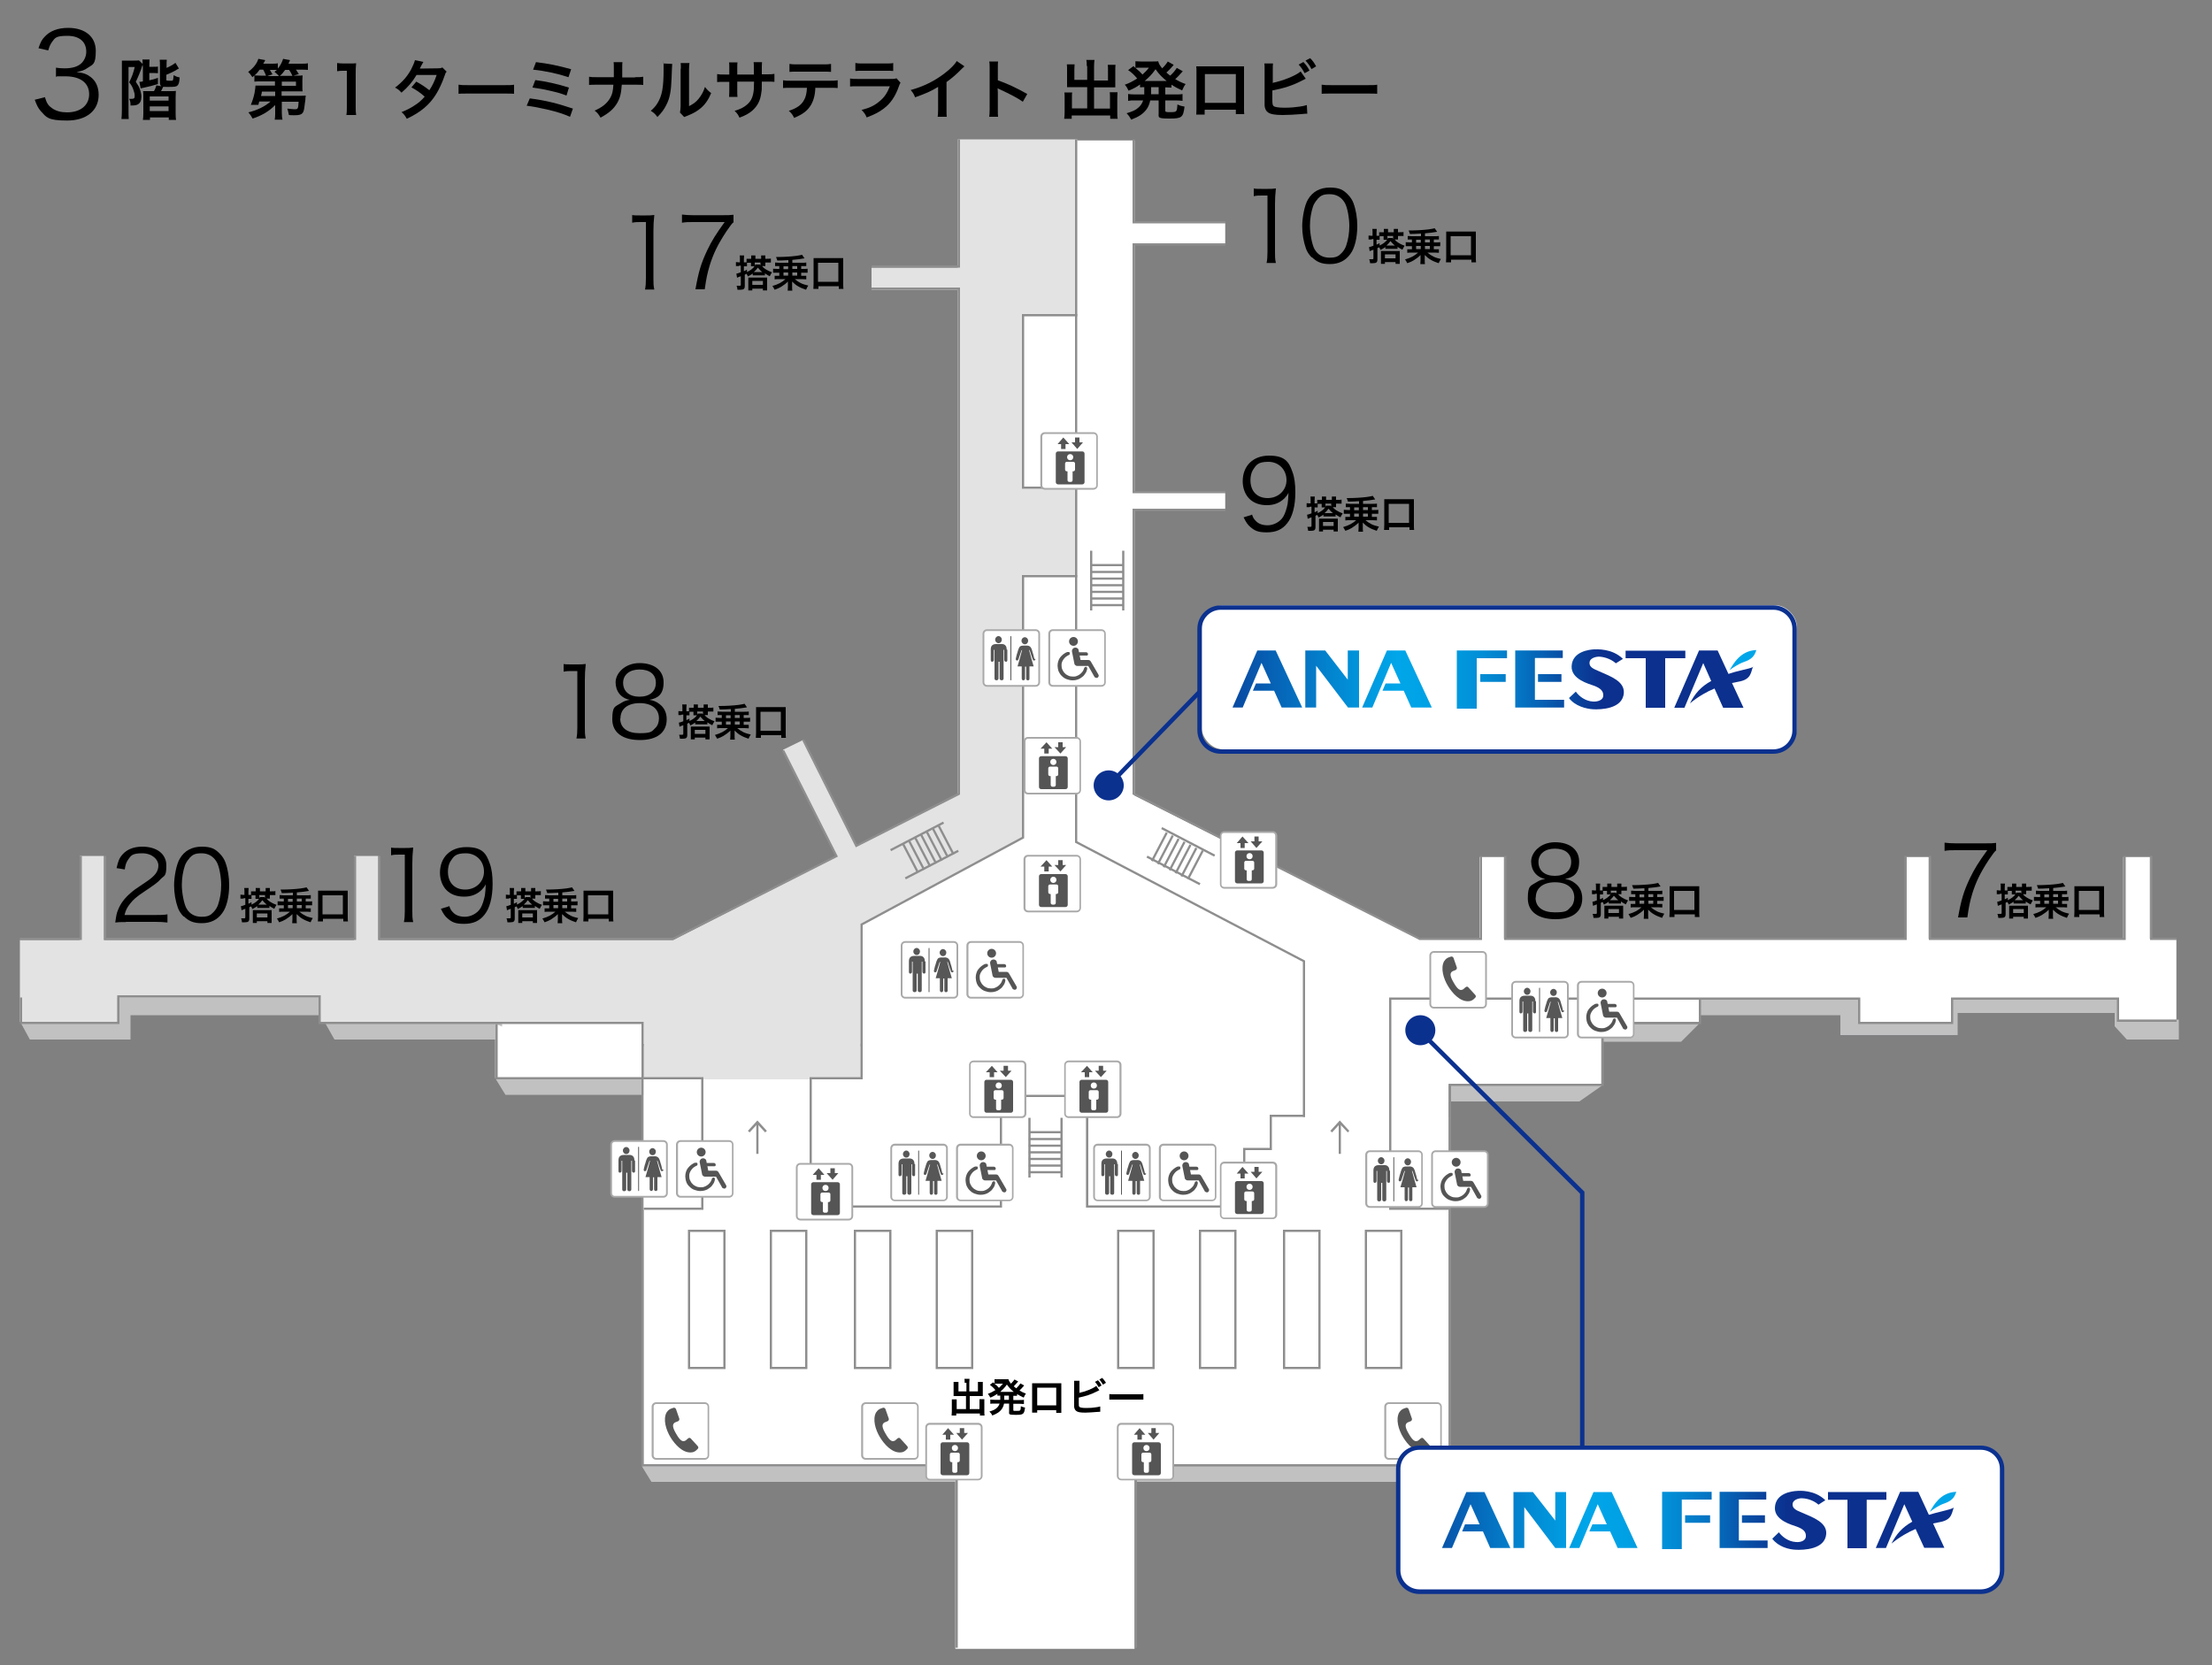 <?xml version="1.0" encoding="UTF-8"?> <svg xmlns="http://www.w3.org/2000/svg" xmlns:xlink="http://www.w3.org/1999/xlink" width="1000" height="753" version="1.1" viewBox="0 0 1000 753"><rect x="0" y="0" width="1000" height="753" fill="#808080" stroke="none"/><defs><style> .cls-1 { fill: url(#_新規グラデーションスウォッ-18); } .cls-2 { fill: url(#_新規グラデーションスウォッ-9); } .cls-3 { fill: url(#_新規グラデーションスウォッ-16); } .cls-4 { fill: #0b318f; } .cls-5 { fill: #c1c1c2; } .cls-6 { fill: #00a6e9; } .cls-7 { fill: url(#_新規グラデーションスウォッ-13); } .cls-8 { fill: url(#_新規グラデーションスウォッ-12); } .cls-9 { fill: url(#_新規グラデーションスウォッ); } .cls-10 { fill: #fff; } .cls-11 { fill: none; } .cls-12 { fill: url(#_新規グラデーションスウォッ-10); } .cls-13 { fill: url(#_新規グラデーションスウォッ-19); } .cls-14 { fill: #8e8e8e; } .cls-15 { fill: url(#_新規グラデーションスウォッ-8); } .cls-16 { fill: #e3e3e3; } .cls-17 { fill: url(#_新規グラデーションスウォッ-4); } .cls-18 { fill: #575757; } .cls-19 { fill: #555; } .cls-20 { fill: url(#_新規グラデーションスウォッ-17); } .cls-21 { fill: url(#_新規グラデーションスウォッ-7); } .cls-22 { fill: url(#_新規グラデーションスウォッ-15); } .cls-23 { fill: url(#_新規グラデーションスウォッ-6); } .cls-24 { fill: url(#_新規グラデーションスウォッ-20); } .cls-25 { fill: url(#_新規グラデーションスウォッ-11); } .cls-26 { fill: #a9a9a9; } .cls-27 { fill: url(#_新規グラデーションスウォッ-2); } .cls-28 { fill: url(#_新規グラデーションスウォッ-3); } .cls-29 { fill: url(#_新規グラデーションスウォッ-5); } .cls-30 { fill: url(#_新規グラデーションスウォッ-14); } </style><linearGradient id="_新規グラデーションスウォッ" data-name="新規グラデーションスウォッ" x1="925.3" y1="1368.2" x2="1288.4" y2="1368.2" gradientTransform="translate(164 -52.8) scale(.5)" gradientUnits="userSpaceOnUse"><stop offset="0" stop-color="#0b308e"></stop><stop offset=".2" stop-color="#0663b6"></stop><stop offset=".4" stop-color="#0193da"></stop><stop offset=".5" stop-color="#00a6e9"></stop><stop offset=".6" stop-color="#00a0e4"></stop><stop offset=".7" stop-color="#028fd7"></stop><stop offset=".8" stop-color="#0474c3"></stop><stop offset=".9" stop-color="#084fa6"></stop><stop offset="1" stop-color="#0b308e"></stop></linearGradient><linearGradient id="_新規グラデーションスウォッ-2" data-name="新規グラデーションスウォッ" x1="925.3" y1="1368.4" x2="1288.4" y2="1368.4" xlink:href="#_新規グラデーションスウォッ"></linearGradient><linearGradient id="_新規グラデーションスウォッ-3" data-name="新規グラデーションスウォッ" x1="925.3" y1="1367.4" x2="1288.4" y2="1367.4" xlink:href="#_新規グラデーションスウォッ"></linearGradient><linearGradient id="_新規グラデーションスウォッ-4" data-name="新規グラデーションスウォッ" x1="925.3" y1="1368.7" x2="1288.4" y2="1368.7" xlink:href="#_新規グラデーションスウォッ"></linearGradient><linearGradient id="_新規グラデーションスウォッ-5" data-name="新規グラデーションスウォッ" x1="925.3" x2="1288.4" xlink:href="#_新規グラデーションスウォッ"></linearGradient><linearGradient id="_新規グラデーションスウォッ-6" data-name="新規グラデーションスウォッ" x1="925.3" x2="1288.4" xlink:href="#_新規グラデーションスウォッ"></linearGradient><linearGradient id="_新規グラデーションスウォッ-7" data-name="新規グラデーションスウォッ" x1="925.3" y1="1368.2" x2="1288.4" y2="1368.2" xlink:href="#_新規グラデーションスウォッ"></linearGradient><linearGradient id="_新規グラデーションスウォッ-8" data-name="新規グラデーションスウォッ" x1="925.3" y1="1367.4" x2="1288.4" y2="1367.4" xlink:href="#_新規グラデーションスウォッ"></linearGradient><linearGradient id="_新規グラデーションスウォッ-9" data-name="新規グラデーションスウォッ" x1="925.3" x2="1288.4" xlink:href="#_新規グラデーションスウォッ"></linearGradient><linearGradient id="_新規グラデーションスウォッ-10" data-name="新規グラデーションスウォッ" x1="925.3" y1="1368.4" x2="1288.4" y2="1368.4" xlink:href="#_新規グラデーションスウォッ"></linearGradient><linearGradient id="_新規グラデーションスウォッ-11" data-name="新規グラデーションスウォッ" x1="750.6" y1="665.2" x2="1120.5" y2="665.2" xlink:href="#_新規グラデーションスウォッ"></linearGradient><linearGradient id="_新規グラデーションスウォッ-12" data-name="新規グラデーションスウォッ" x1="750.6" y1="665.4" x2="1120.5" y2="665.4" xlink:href="#_新規グラデーションスウォッ"></linearGradient><linearGradient id="_新規グラデーションスウォッ-13" data-name="新規グラデーションスウォッ" x1="750.6" y1="664.4" x2="1120.5" y2="664.4" xlink:href="#_新規グラデーションスウォッ"></linearGradient><linearGradient id="_新規グラデーションスウォッ-14" data-name="新規グラデーションスウォッ" x1="750.6" y1="665.7" x2="1120.5" y2="665.7" xlink:href="#_新規グラデーションスウォッ"></linearGradient><linearGradient id="_新規グラデーションスウォッ-15" data-name="新規グラデーションスウォッ" x1="750.6" y1="665.2" x2="1120.5" y2="665.2" xlink:href="#_新規グラデーションスウォッ"></linearGradient><linearGradient id="_新規グラデーションスウォッ-16" data-name="新規グラデーションスウォッ" x1="750.6" y1="665.2" x2="1120.5" y2="665.2" xlink:href="#_新規グラデーションスウォッ"></linearGradient><linearGradient id="_新規グラデーションスウォッ-17" data-name="新規グラデーションスウォッ" x1="750.6" y1="665.2" x2="1120.5" y2="665.2" xlink:href="#_新規グラデーションスウォッ"></linearGradient><linearGradient id="_新規グラデーションスウォッ-18" data-name="新規グラデーションスウォッ" x1="750.6" y1="664.4" x2="1120.5" y2="664.4" xlink:href="#_新規グラデーションスウォッ"></linearGradient><linearGradient id="_新規グラデーションスウォッ-19" data-name="新規グラデーションスウォッ" x1="750.6" y1="665.2" x2="1120.5" y2="665.2" xlink:href="#_新規グラデーションスウォッ"></linearGradient><linearGradient id="_新規グラデーションスウォッ-20" data-name="新規グラデーションスウォッ" x1="750.6" y1="665.4" x2="1120.5" y2="665.4" xlink:href="#_新規グラデーションスウォッ"></linearGradient></defs><!-- Generator: Adobe Illustrator 28.7.3, SVG Export Plug-In . SVG Version: 1.2.0 Build 164) --><g><g id="_塗り" data-name="塗り"><polygon class="cls-10" points="433.9 63.5 512.9 63.5 512.9 100.5 553.9 100.5 553.9 110.5 512.9 110.5 512.9 222.5 553.9 222.5 553.9 230.5 512.9 230.5 512.9 359.7 641.9 424.5 668.9 424.5 668.9 387.5 679.9 387.5 679.9 424.5 861.9 424.5 861.9 387.5 871.9 387.5 871.9 424.5 959.9 424.5 959.9 387.5 971.9 387.5 971.9 424.5 983.9 424.5 983.9 461.5 956.9 461.5 956.9 451.5 883 451.5 883 462.5 839.9 462.5 839.9 451.5 768.5 451.5 768.5 462.5 723.9 462.5 723.9 490.5 654.9 490.5 654.9 662.5 512.9 662.5 512.9 745.5 431.9 745.5 431.9 662.9 290.9 662.9 290.9 487.5 223.9 487.5 223.9 463.5 296.5 425.5 304.3 425.5 433.9 359.7 433.9 63.5"></polygon><polygon class="cls-5" points="9.2 462.1 13.5 470 59 470 59 459 145 459 151.2 470 227 470 227 442 16 442 9.2 462.1"></polygon><polygon class="cls-5" points="224.2 488 228.5 495 294 495 294 488 224.2 488"></polygon><polygon class="cls-5" points="655 498 714 498 724 491 724 471 760 471 768 463 768 459 832 459 832 468 885 468 885 458 956 458 956 464 961.5 470 985 470 985 461 958 461 958 452 883 452 883 462 840 462 840 452 768 452 768 463 725 463 724 490 655 490 655 498"></polygon><polygon class="cls-14" points="433 745 432 745 432 663 290 663 290 472 389 472 389 473 291 473 291 662 433 662 433 745"></polygon><polygon class="cls-14" points="514 745 513 745 513 662 655 662 655 490 656 490 656 663 514 663 514 745"></polygon><polyline class="cls-16" points="433 63 433 121 394 121 394 131 433 131 433 358.9 386.9 382.4 363 334.6 354 339 378.1 387.2 304.3 425 171 425 171 387 160 387 160 425 47 425 47 387 36 387 36 425 9 425 9 437.5 9 450.5 9 462 53 462 53 451 144 451 144 462 291 462 291 488 389 488 389 461.5 389 459.5 389 450.5 389 448.5 389 426.5 389 424.5 389 418 462 378.7 462 377.5 462 354 462 260 487 260 487 221 462 221 462 143 487 143 487 63"></polyline><polygon class="cls-5" points="290.2 663 294.5 670 432 670 432 663 290.2 663"></polygon><polygon class="cls-5" points="656 663 651.8 670 514 670 514 663 656 663"></polygon></g><g id="_建物線" data-name="建物線"><g><polyline class="cls-10" points="291 488 317 488 317 547 291 547"></polyline><polygon class="cls-14" points="318 547 291 547 291 546 317 546 317 488 291 488 291 487 318 487 318 547"></polygon></g><polygon class="cls-14" points="590 505 589 505 589 434.9 486 381 486 63 487 63 487 380.4 590 434.3 590 505"></polygon><polygon class="cls-14" points="656 505 655 505 655 490 724 490 724 462 768 462 768 451 841 451 841 462 882 462 882 451 958 451 958 461 984 461 984 462 957 462 957 452 883 452 883 463 840 463 840 452 769 452 769 463 725 463 725 491 656 491 656 505"></polygon><g><polyline class="cls-11" points="972 387 972 425 984 425"></polyline><polygon class="cls-14" points="984 425 972 425 972 387 973 387 973 424 984 424 984 425"></polygon></g><g><polyline class="cls-11" points="872 387 872 425 960 425 960 387"></polyline><polygon class="cls-14" points="961 425 872 425 872 387 873 387 873 424 960 424 960 387 961 387 961 425"></polygon></g><g><polyline class="cls-11" points="680 387 680 425 861 425 861 387"></polyline><polygon class="cls-14" points="862 425 680 425 680 387 681 387 681 424 861 424 861 387 862 387 862 425"></polygon></g><g><polyline class="cls-11" points="554 231 512 231 512 358.9 641.7 425 669 425 669 387"></polyline><polygon class="cls-14" points="670 425 641.6 425 641.5 424.9 512 359.2 512 230 554 230 554 231 513 231 513 358.6 641.8 424 669 424 669 387 670 387 670 425"></polygon></g><g><polyline class="cls-11" points="554 111 512 111 512 223 554 223"></polyline><polygon class="cls-14" points="554 223 512 223 512 110 554 110 554 111 513 111 513 222 554 222 554 223"></polygon></g><g><polyline class="cls-11" points="512 63 512 101 554 101"></polyline><polygon class="cls-14" points="554 101 512 101 512 63 513 63 513 100 554 100 554 101"></polygon></g><g><rect class="cls-10" x="311" y="557" width="16" height="62"></rect><path class="cls-14" d="M328,619h-17v-63h17v63ZM312,618h15v-61h-15v61Z"></path></g><polygon class="cls-14" points="655 547 628 547 628 451 768 451 768 452 629 452 629 546 655 546 655 547"></polygon><g><polyline class="cls-10" points="291 488 224 488 224 463"></polyline><polygon class="cls-14" points="291 488 224 488 224 463 225 463 225 487 291 487 291 488"></polygon></g><g><rect class="cls-10" x="348" y="557" width="16" height="62"></rect><path class="cls-14" d="M365,619h-17v-63h17v63ZM349,618h15v-61h-15v61Z"></path></g><g><rect class="cls-10" x="386" y="557" width="16" height="62"></rect><path class="cls-14" d="M403,619h-17v-63h17v63ZM387,618h15v-61h-15v61Z"></path></g><g><rect class="cls-10" x="423" y="557" width="16" height="62"></rect><path class="cls-14" d="M440,619h-17v-63h17v63ZM424,618h15v-61h-15v61Z"></path></g><g><rect class="cls-10" x="505" y="557" width="16" height="62"></rect><path class="cls-14" d="M522,619h-17v-63h17v63ZM506,618h15v-61h-15v61Z"></path></g><g><rect class="cls-10" x="542" y="557" width="16" height="62"></rect><path class="cls-14" d="M559,619h-17v-63h17v63ZM543,618h15v-61h-15v61Z"></path></g><g><rect class="cls-10" x="580" y="557" width="16" height="62"></rect><path class="cls-14" d="M597,619h-17v-63h17v63ZM581,618h15v-61h-15v61Z"></path></g><g><rect class="cls-10" x="617" y="557" width="16" height="62"></rect><path class="cls-14" d="M634,619h-17v-63h17v63ZM618,618h15v-61h-15v61Z"></path></g><polygon class="cls-14" points="487 221 462 221 462 142 487 142 487 143 463 143 463 220 487 220 487 221"></polygon><polygon class="cls-14" points="291 488 290 488 290 463 144 463 144 451 54 451 54 463 9 463 9 451 10 451 10 462 53 462 53 450 145 450 145 462 291 462 291 488"></polygon><polygon class="cls-14" points="37 425 9 425 9 424 36 424 36 387 37 387 37 425"></polygon><polygon class="cls-14" points="161 425 47 425 47 387 48 387 48 424 160 424 160 387 161 387 161 425"></polygon><polygon class="cls-14" points="304.4 425 171 425 171 387 172 387 172 424 304.2 424 377.5 386.9 353.6 339.5 354.5 339.1 378.8 387.3 304.4 425"></polygon><polygon class="cls-14" points="386.9 383.1 362.7 334.8 363.6 334.4 387.4 381.8 433 358.6 433 131 394 131 394 130 434 130 434 359.2 433.7 359.4 386.9 383.1"></polygon><polygon class="cls-14" points="434 121 394 121 394 120 433 120 433 63 434 63 434 121"></polygon><g><polyline class="cls-10" points="452 496 452 546 366 546 366 488"></polyline><polygon class="cls-14" points="453 546 366 546 366 488 367 488 367 545 452 545 452 496 453 496 453 546"></polygon></g><g><polyline class="cls-10" points="491 496 491 546 562 546 562 520 574 520 574 505 590 505"></polyline><polygon class="cls-14" points="563 546 491 546 491 496 492 496 492 545 562 545 562 519 574 519 574 504 590 504 590 505 575 505 575 520 563 520 563 546"></polygon></g><g><polyline class="cls-10" points="452 546 452 496 491 496 491 546"></polyline><polygon class="cls-14" points="492 546 491 546 491 496 453 496 453 546 452 546 452 495 492 495 492 546"></polygon></g><polygon class="cls-14" points="390 488 366 488 366 487 389 487 389 417.7 462 378.4 462 260 487 260 487 261 463 261 463 379 390 418.3 390 488"></polygon><g><line class="cls-10" x1="637.3" y1="461.1" x2="708.9" y2="532.6"></line><path class="cls-4" d="M637.3,470.6c-2.6-2.6-2.7-6.9,0-9.6,2.6-2.6,6.9-2.7,9.6,0,2.6,2.6,2.7,6.9,0,9.6-2.6,2.6-6.9,2.7-9.6,0Z"></path></g><polygon class="cls-4" points="716.3 654.7 714.3 654.7 714.3 539.7 641.6 467.3 643 465.9 716.3 538.8 716.3 654.7"></polygon><g><line class="cls-10" x1="510.4" y1="344.9" x2="550.1" y2="305"></line><g><polygon class="cls-4" points="504.2 350.6 541.6 312.1 543 313.5 505.6 352 504.2 350.6"></polygon><path class="cls-4" d="M506,359.9c-2.6,2.6-6.9,2.7-9.6,0-2.6-2.6-2.7-6.9,0-9.6,2.6-2.6,6.9-2.7,9.6,0s2.7,6.9,0,9.6Z"></path></g></g></g><g id="_アイコン文字" data-name="アイコン文字"><g><g><rect class="cls-10" x="295.1" y="634.4" width="25.2" height="25.2" rx="1.7" ry="1.7"></rect><path class="cls-26" d="M318.6,660h-22c-1.1,0-2-.9-2-2v-22c0-1.1.9-2,2-2h22c1.1,0,2,.9,2,2v22c0,1.1-.9,2-2,2ZM296.7,634.8c-.7,0-1.2.5-1.2,1.2v22c0,.7.5,1.2,1.2,1.2h22c.7,0,1.2-.5,1.2-1.2v-22c0-.7-.5-1.2-1.2-1.2h-22Z"></path></g><path class="cls-18" d="M301.4,638.5c-1.8,3.2-.3,8,1.7,11.3h0s0,0,0,0c0,0,0,0,0,0h0c2,3.3,5.4,7,9.1,6.9,1.2,0,1.9-.4,2.6-1l.6-.6c.4-.3.4-.9,0-1.3l-3.1-3.4c-.3-.4-.9-.4-1.3,0l-.8.7c-.2.2-.4.3-.7.4-1.1.4-2.2-.4-3.8-3.2,0,0,0,0,0,0,0,0,0,0,0,0-1.6-2.7-1.8-4.1-.9-4.9.2-.2.4-.3.7-.4l1-.4c.5-.2.7-.7.6-1.2l-1.5-4.3c-.2-.5-.7-.7-1.1-.6l-.9.3c-.9.3-1.6.8-2.2,1.8"></path></g><g><g><rect class="cls-10" x="389.7" y="634.4" width="25.2" height="25.2" rx="1.7" ry="1.7"></rect><path class="cls-26" d="M413.3,660h-22c-1.1,0-2-.9-2-2v-22c0-1.1.9-2,2-2h22c1.1,0,2,.9,2,2v22c0,1.1-.9,2-2,2ZM391.4,634.8c-.7,0-1.2.5-1.2,1.2v22c0,.7.5,1.2,1.2,1.2h22c.7,0,1.2-.5,1.2-1.2v-22c0-.7-.5-1.2-1.2-1.2h-22Z"></path></g><path class="cls-18" d="M396.1,638.5c-1.8,3.2-.3,8,1.7,11.3h0s0,0,0,0c0,0,0,0,0,0h0c2,3.3,5.4,7,9.1,6.9,1.2,0,1.9-.4,2.6-1l.6-.6c.4-.3.4-.9,0-1.3l-3.1-3.4c-.3-.4-.9-.4-1.3,0l-.8.7c-.2.2-.4.3-.7.4-1.1.4-2.2-.4-3.8-3.2,0,0,0,0,0,0,0,0,0,0,0,0-1.6-2.7-1.8-4.1-.9-4.9.2-.2.4-.3.7-.4l1-.4c.5-.2.7-.7.6-1.2l-1.5-4.3c-.2-.5-.7-.7-1.1-.6l-.9.3c-.9.3-1.6.8-2.2,1.8"></path></g><g><g><rect class="cls-10" x="626.3" y="634.4" width="25.2" height="25.2" rx="1.7" ry="1.7"></rect><path class="cls-26" d="M649.8,660h-22c-1.1,0-2-.9-2-2v-22c0-1.1.9-2,2-2h22c1.1,0,2,.9,2,2v22c0,1.1-.9,2-2,2ZM627.9,634.8c-.7,0-1.2.5-1.2,1.2v22c0,.7.5,1.2,1.2,1.2h22c.7,0,1.2-.5,1.2-1.2v-22c0-.7-.5-1.2-1.2-1.2h-22Z"></path></g><path class="cls-18" d="M632.6,638.5c-1.8,3.2-.3,8,1.7,11.3h0s0,0,0,0c0,0,0,0,0,0h0c2,3.3,5.4,7,9.1,6.9,1.2,0,1.9-.4,2.6-1l.6-.6c.4-.3.4-.9,0-1.3l-3.1-3.4c-.3-.4-.9-.4-1.3,0l-.8.7c-.2.2-.4.3-.7.4-1.1.4-2.2-.4-3.8-3.2,0,0,0,0,0,0,0,0,0,0,0,0-1.6-2.7-1.8-4.1-.9-4.9.2-.2.4-.3.7-.4l1-.4c.5-.2.7-.7.6-1.2l-1.5-4.3c-.2-.5-.7-.7-1.1-.6l-.9.3c-.9.3-1.6.8-2.2,1.8"></path></g><g><g><rect class="cls-10" x="646.6" y="430.4" width="25.2" height="25.2" rx="1.7" ry="1.7"></rect><path class="cls-26" d="M670.2,456h-22c-1.1,0-2-.9-2-2v-22c0-1.1.9-2,2-2h22c1.1,0,2,.9,2,2v22c0,1.1-.9,2-2,2ZM648.2,430.8c-.7,0-1.2.5-1.2,1.2v22c0,.7.5,1.2,1.2,1.2h22c.7,0,1.2-.5,1.2-1.2v-22c0-.7-.5-1.2-1.2-1.2h-22Z"></path></g><path class="cls-18" d="M652.9,434.5c-1.8,3.2-.3,8,1.7,11.3h0s0,0,0,0c0,0,0,0,0,0h0c2,3.3,5.4,7,9.1,6.9,1.2,0,1.9-.4,2.6-1l.6-.6c.4-.3.4-.9,0-1.3l-3.1-3.4c-.3-.4-.9-.4-1.3,0l-.8.7c-.2.2-.4.3-.7.4-1.1.4-2.2-.4-3.8-3.2,0,0,0,0,0,0,0,0,0,0,0,0-1.6-2.7-1.8-4.1-.9-4.9.2-.2.4-.3.7-.4l1-.4c.5-.2.7-.7.6-1.2l-1.5-4.3c-.2-.5-.7-.7-1.1-.6l-.9.3c-.9.3-1.6.8-2.2,1.8"></path></g><g><g><rect class="cls-10" x="470.8" y="195.8" width="25.2" height="25.2" rx="1.7" ry="1.7"></rect><path class="cls-26" d="M494.3,221.4h-22c-1.1,0-2-.9-2-2v-22c0-1.1.9-2,2-2h22c1.1,0,2,.9,2,2v22c0,1.1-.9,2-2,2ZM472.4,196.2c-.7,0-1.2.5-1.2,1.2v22c0,.7.5,1.2,1.2,1.2h22c.7,0,1.2-.5,1.2-1.2v-22c0-.7-.5-1.2-1.2-1.2h-22Z"></path></g><g><path class="cls-19" d="M489.3,204.1h-11c-.6,0-1,.5-1,1v12.9c0,.6.5,1,1,1h11c.6,0,1-.5,1-1v-12.9c0-.6-.5-1-1-1ZM482.5,208.8h2.7c.4,0,.8.3.8.8v2.7c0,.4-.3.8-.8.8h-.3v4c0,.4-.3.8-.8.8h-.7c-.4,0-.8-.3-.8-.8v-4h-.3c-.4,0-.8-.3-.8-.8v-2.7c0-.4.3-.8.8-.8ZM482.4,206.7c0-.8.6-1.4,1.4-1.4s1.4.6,1.4,1.4-.6,1.4-1.4,1.4-1.4-.6-1.4-1.4Z"></path><polygon class="cls-19" points="479.7 203 481.7 203 481.7 200.8 483.4 200.8 480.7 197.8 478.1 200.8 479.7 200.8 479.7 203"></polygon><polygon class="cls-19" points="489.6 200 488 200 488 197.8 486 197.8 486 200 484.4 200 487 203 489.6 200"></polygon></g></g><g><g><rect class="cls-10" x="463.1" y="333.6" width="25.2" height="25.2" rx="1.7" ry="1.7"></rect><path class="cls-26" d="M486.7,359.2h-22c-1.1,0-2-.9-2-2v-22c0-1.1.9-2,2-2h22c1.1,0,2,.9,2,2v22c0,1.1-.9,2-2,2ZM464.8,334c-.7,0-1.2.5-1.2,1.2v22c0,.7.5,1.2,1.2,1.2h22c.7,0,1.2-.5,1.2-1.2v-22c0-.7-.5-1.2-1.2-1.2h-22Z"></path></g><g><path class="cls-19" d="M481.7,341.9h-11c-.6,0-1,.5-1,1v12.9c0,.6.5,1,1,1h11c.6,0,1-.5,1-1v-12.9c0-.6-.5-1-1-1ZM474.9,346.6h2.7c.4,0,.8.3.8.8v2.7c0,.4-.3.8-.8.8h-.3v4c0,.4-.3.8-.8.8h-.7c-.4,0-.8-.3-.8-.8v-4h-.3c-.4,0-.8-.3-.8-.8v-2.7c0-.4.3-.8.8-.8ZM474.8,344.5c0-.8.6-1.4,1.4-1.4s1.4.6,1.4,1.4-.6,1.4-1.4,1.4-1.4-.6-1.4-1.4Z"></path><polygon class="cls-19" points="472.1 340.7 474.1 340.7 474.1 338.5 475.7 338.5 473.1 335.6 470.4 338.5 472.1 338.5 472.1 340.7"></polygon><polygon class="cls-19" points="482 337.8 480.4 337.8 480.4 335.6 478.4 335.6 478.4 337.8 476.7 337.8 479.4 340.7 482 337.8"></polygon></g></g><g><g><path class="cls-10" d="M464.8,386.9h21.8c.9,0,1.7.8,1.7,1.7v21.8c0,.9-.8,1.7-1.7,1.7h-21.8c-.9,0-1.7-.8-1.7-1.7v-21.8c0-.9.8-1.7,1.7-1.7Z"></path><path class="cls-26" d="M486.7,412.5h-22c-1.1,0-2-.9-2-2v-22c0-1.1.9-2,2-2h22c1.1,0,2,.9,2,2v22c0,1.1-.9,2-2,2ZM464.8,387.3c-.7,0-1.2.5-1.2,1.2v22c0,.7.5,1.2,1.2,1.2h22c.7,0,1.2-.5,1.2-1.2v-22c0-.7-.5-1.2-1.2-1.2h-22Z"></path></g><g><path class="cls-19" d="M481.7,395.2h-11c-.6,0-1,.5-1,1v12.9c0,.6.5,1,1,1h11c.6,0,1-.5,1-1v-12.9c0-.6-.5-1-1-1ZM474.9,399.9h2.7c.4,0,.8.3.8.8v2.7c0,.4-.3.8-.8.8h-.3v4c0,.4-.3.8-.8.8h-.7c-.4,0-.8-.3-.8-.8v-4h-.3c-.4,0-.8-.3-.8-.8v-2.7c0-.4.3-.8.8-.8ZM474.8,397.8c0-.8.6-1.4,1.4-1.4s1.4.6,1.4,1.4-.6,1.4-1.4,1.4-1.4-.6-1.4-1.4Z"></path><polygon class="cls-19" points="472.1 394 474.1 394 474.1 391.8 475.7 391.8 473.1 388.9 470.4 391.8 472.1 391.8 472.1 394"></polygon><polygon class="cls-19" points="482 391.1 480.4 391.1 480.4 388.9 478.4 388.9 478.4 391.1 476.7 391.1 479.4 394 482 391.1"></polygon></g></g><g><g><path class="cls-10" d="M553.5,376.2h21.8c.9,0,1.7.8,1.7,1.7v21.8c0,.9-.8,1.7-1.7,1.7h-21.8c-.9,0-1.7-.8-1.7-1.7v-21.8c0-.9.8-1.7,1.7-1.7Z"></path><path class="cls-26" d="M575.4,401.8h-21.9c-1.1,0-2-.9-2-2v-22c0-1.1.9-2,2-2h21.9c1.1,0,2,.9,2,2v22c0,1.1-.9,2-2,2ZM553.4,376.6c-.7,0-1.2.5-1.2,1.2v22c0,.7.5,1.2,1.2,1.2h21.9c.7,0,1.2-.5,1.2-1.2v-22c0-.7-.5-1.2-1.2-1.2h-21.9Z"></path></g><g><path class="cls-19" d="M570.3,384.5h-11c-.6,0-1,.5-1,1v12.9c0,.6.5,1,1,1h11c.6,0,1-.5,1-1v-12.9c0-.6-.5-1-1-1ZM563.5,389.2h2.7c.4,0,.8.3.8.8v2.7c0,.4-.3.8-.8.8h-.3v4c0,.4-.3.8-.8.8h-.7c-.4,0-.8-.3-.8-.8v-4h-.3c-.4,0-.8-.3-.8-.8v-2.7c0-.4.3-.8.8-.8ZM563.5,387.1c0-.8.6-1.4,1.4-1.4s1.4.6,1.4,1.4-.6,1.4-1.4,1.4-1.4-.6-1.4-1.4Z"></path><polygon class="cls-19" points="560.8 383.4 562.7 383.4 562.7 381.2 564.4 381.2 561.7 378.2 559.1 381.2 560.8 381.2 560.8 383.4"></polygon><polygon class="cls-19" points="570.7 380.4 569 380.4 569 378.2 567.1 378.2 567.1 380.4 565.4 380.4 568 383.4 570.7 380.4"></polygon></g></g><g><g><path class="cls-10" d="M553.5,525.6h21.8c.9,0,1.7.8,1.7,1.7v21.8c0,.9-.8,1.7-1.7,1.7h-21.8c-.9,0-1.7-.8-1.7-1.7v-21.8c0-.9.8-1.7,1.7-1.7Z"></path><path class="cls-26" d="M575.4,551.2h-21.9c-1.1,0-2-.9-2-2v-22c0-1.1.9-2,2-2h21.9c1.1,0,2,.9,2,2v22c0,1.1-.9,2-2,2ZM553.4,526.1c-.7,0-1.2.5-1.2,1.2v22c0,.7.5,1.2,1.2,1.2h21.9c.7,0,1.2-.5,1.2-1.2v-22c0-.7-.5-1.2-1.2-1.2h-21.9Z"></path></g><g><path class="cls-19" d="M570.3,534h-11c-.6,0-1,.5-1,1v12.9c0,.6.5,1,1,1h11c.6,0,1-.5,1-1v-12.9c0-.6-.5-1-1-1ZM563.5,538.7h2.7c.4,0,.8.3.8.8v2.7c0,.4-.3.8-.8.8h-.3v4c0,.4-.3.8-.8.8h-.7c-.4,0-.8-.3-.8-.8v-4h-.3c-.4,0-.8-.3-.8-.8v-2.7c0-.4.3-.8.8-.8ZM563.5,536.6c0-.8.6-1.4,1.4-1.4s1.4.6,1.4,1.4-.6,1.4-1.4,1.4-1.4-.6-1.4-1.4Z"></path><polygon class="cls-19" points="560.8 532.8 562.7 532.8 562.7 530.6 564.4 530.6 561.7 527.6 559.1 530.6 560.8 530.6 560.8 532.8"></polygon><polygon class="cls-19" points="570.7 529.8 569 529.8 569 527.6 567.1 527.6 567.1 529.8 565.4 529.8 568 532.8 570.7 529.8"></polygon></g></g><g><g><path class="cls-10" d="M440.1,479.9h21.8c.9,0,1.7.8,1.7,1.7v21.8c0,.9-.8,1.7-1.7,1.7h-21.8c-.9,0-1.7-.8-1.7-1.7v-21.8c0-.9.8-1.7,1.7-1.7Z"></path><path class="cls-26" d="M462,505.5h-21.9c-1.1,0-2-.9-2-2v-22c0-1.1.9-2,2-2h21.9c1.1,0,2,.9,2,2v22c0,1.1-.9,2-2,2ZM440,480.3c-.7,0-1.2.5-1.2,1.2v22c0,.7.5,1.2,1.2,1.2h21.9c.7,0,1.2-.5,1.2-1.2v-22c0-.7-.5-1.2-1.2-1.2h-21.9Z"></path></g><g><path class="cls-19" d="M457,488.2h-11c-.6,0-1,.5-1,1v12.9c0,.6.5,1,1,1h11c.6,0,1-.5,1-1v-12.9c0-.6-.5-1-1-1ZM450.2,492.9h2.7c.4,0,.8.3.8.8v2.7c0,.4-.3.8-.8.8h-.3v4c0,.4-.3.8-.8.8h-.7c-.4,0-.8-.3-.8-.8v-4h-.3c-.4,0-.8-.3-.8-.8v-2.7c0-.4.3-.8.8-.8ZM450.1,490.8c0-.8.6-1.4,1.4-1.4s1.4.6,1.4,1.4-.6,1.4-1.4,1.4-1.4-.6-1.4-1.4Z"></path><polygon class="cls-19" points="447.4 487 449.4 487 449.4 484.8 451 484.8 448.4 481.9 445.7 484.8 447.4 484.8 447.4 487"></polygon><polygon class="cls-19" points="457.3 484.1 455.7 484.1 455.7 481.9 453.7 481.9 453.7 484.1 452 484.1 454.7 487 457.3 484.1"></polygon></g></g><g><g><path class="cls-10" d="M420.4,643.8h21.8c.9,0,1.7.8,1.7,1.7v21.8c0,.9-.8,1.7-1.7,1.7h-21.8c-.9,0-1.7-.8-1.7-1.7v-21.8c0-.9.8-1.7,1.7-1.7Z"></path><path class="cls-26" d="M442.2,669.3h-21.9c-1.1,0-2-.9-2-2v-22c0-1.1.9-2,2-2h21.9c1.1,0,2,.9,2,2v22c0,1.1-.9,2-2,2ZM420.3,644.2c-.7,0-1.2.5-1.2,1.2v22c0,.7.5,1.2,1.2,1.2h21.9c.7,0,1.2-.5,1.2-1.2v-22c0-.7-.5-1.2-1.2-1.2h-21.9Z"></path></g><g><path class="cls-19" d="M437.2,652.1h-11c-.6,0-1,.5-1,1v12.9c0,.6.5,1,1,1h11c.6,0,1-.5,1-1v-12.9c0-.6-.5-1-1-1ZM430.4,656.8h2.7c.4,0,.8.3.8.8v2.7c0,.4-.3.8-.8.8h-.3v4c0,.4-.3.8-.8.8h-.7c-.4,0-.8-.3-.8-.8v-4h-.3c-.4,0-.8-.3-.8-.8v-2.7c0-.4.3-.8.8-.8ZM430.3,654.7c0-.8.6-1.4,1.4-1.4s1.4.6,1.4,1.4-.6,1.4-1.4,1.4-1.4-.6-1.4-1.4Z"></path><polygon class="cls-19" points="427.6 650.9 429.6 650.9 429.6 648.7 431.3 648.7 428.6 645.7 426 648.7 427.6 648.7 427.6 650.9"></polygon><polygon class="cls-19" points="437.6 647.9 435.9 647.9 435.9 645.7 433.9 645.7 433.9 647.9 432.3 647.9 434.9 650.9 437.6 647.9"></polygon></g></g><g><g><path class="cls-10" d="M506.9,643.8h21.8c.9,0,1.7.8,1.7,1.7v21.8c0,.9-.8,1.7-1.7,1.7h-21.8c-.9,0-1.7-.8-1.7-1.7v-21.8c0-.9.8-1.7,1.7-1.7Z"></path><path class="cls-26" d="M528.8,669.3h-21.9c-1.1,0-2-.9-2-2v-22c0-1.1.9-2,2-2h21.9c1.1,0,2,.9,2,2v22c0,1.1-.9,2-2,2ZM506.9,644.2c-.7,0-1.2.5-1.2,1.2v22c0,.7.5,1.2,1.2,1.2h21.9c.7,0,1.2-.5,1.2-1.2v-22c0-.7-.5-1.2-1.2-1.2h-21.9Z"></path></g><g><path class="cls-19" d="M523.8,652.1h-11c-.6,0-1,.5-1,1v12.9c0,.6.5,1,1,1h11c.6,0,1-.5,1-1v-12.9c0-.6-.5-1-1-1ZM517,656.8h2.7c.4,0,.8.3.8.8v2.7c0,.4-.3.8-.8.8h-.3v4c0,.4-.3.8-.8.8h-.7c-.4,0-.8-.3-.8-.8v-4h-.3c-.4,0-.8-.3-.8-.8v-2.7c0-.4.3-.8.8-.8ZM516.9,654.7c0-.8.6-1.4,1.4-1.4s1.4.6,1.4,1.4-.6,1.4-1.4,1.4-1.4-.6-1.4-1.4Z"></path><polygon class="cls-19" points="514.2 650.9 516.2 650.9 516.2 648.7 517.8 648.7 515.2 645.7 512.6 648.7 514.2 648.7 514.2 650.9"></polygon><polygon class="cls-19" points="524.1 647.9 522.5 647.9 522.5 645.7 520.5 645.7 520.5 647.9 518.9 647.9 521.5 650.9 524.1 647.9"></polygon></g></g><g><g><path class="cls-10" d="M361.8,526.2h21.8c.9,0,1.7.8,1.7,1.7v21.8c0,.9-.8,1.7-1.7,1.7h-21.8c-.9,0-1.7-.8-1.7-1.7v-21.8c0-.9.8-1.7,1.7-1.7Z"></path><path class="cls-26" d="M383.7,551.8h-21.9c-1.1,0-2-.9-2-2v-22c0-1.1.9-2,2-2h21.9c1.1,0,2,.9,2,2v22c0,1.1-.9,2-2,2ZM361.8,526.6c-.7,0-1.2.5-1.2,1.2v22c0,.7.5,1.2,1.2,1.2h21.9c.7,0,1.2-.5,1.2-1.2v-22c0-.7-.5-1.2-1.2-1.2h-21.9Z"></path></g><g><path class="cls-19" d="M378.7,534.5h-11c-.6,0-1,.5-1,1v12.9c0,.6.5,1,1,1h11c.6,0,1-.5,1-1v-12.9c0-.6-.5-1-1-1ZM371.9,539.2h2.7c.4,0,.8.3.8.8v2.7c0,.4-.3.8-.8.8h-.3v4c0,.4-.3.8-.8.8h-.7c-.4,0-.8-.3-.8-.8v-4h-.3c-.4,0-.8-.3-.8-.8v-2.7c0-.4.3-.8.8-.8ZM371.8,537.1c0-.8.6-1.4,1.4-1.4s1.4.6,1.4,1.4-.6,1.4-1.4,1.4-1.4-.6-1.4-1.4Z"></path><polygon class="cls-19" points="369.1 533.4 371.1 533.4 371.1 531.2 372.7 531.2 370.1 528.2 367.4 531.2 369.1 531.2 369.1 533.4"></polygon><polygon class="cls-19" points="379 530.4 377.4 530.4 377.4 528.2 375.4 528.2 375.4 530.4 373.7 530.4 376.4 533.4 379 530.4"></polygon></g></g><g><g><path class="cls-10" d="M483.1,479.9h21.8c.9,0,1.7.8,1.7,1.7v21.8c0,.9-.8,1.7-1.7,1.7h-21.8c-.9,0-1.7-.8-1.7-1.7v-21.8c0-.9.8-1.7,1.7-1.7Z"></path><path class="cls-26" d="M505,505.5h-21.9c-1.1,0-2-.9-2-2v-22c0-1.1.9-2,2-2h21.9c1.1,0,2,.9,2,2v22c0,1.1-.9,2-2,2ZM483,480.3c-.7,0-1.2.5-1.2,1.2v22c0,.7.5,1.2,1.2,1.2h21.9c.7,0,1.2-.5,1.2-1.2v-22c0-.7-.5-1.2-1.2-1.2h-21.9Z"></path></g><g><path class="cls-19" d="M500,488.2h-11c-.6,0-1,.5-1,1v12.9c0,.6.5,1,1,1h11c.6,0,1-.5,1-1v-12.9c0-.6-.5-1-1-1ZM493.2,492.9h2.7c.4,0,.8.3.8.8v2.7c0,.4-.3.8-.8.8h-.3v4c0,.4-.3.8-.8.8h-.7c-.4,0-.8-.3-.8-.8v-4h-.3c-.4,0-.8-.3-.8-.8v-2.7c0-.4.3-.8.8-.8ZM493.1,490.8c0-.8.6-1.4,1.4-1.4s1.4.6,1.4,1.4-.6,1.4-1.4,1.4-1.4-.6-1.4-1.4Z"></path><polygon class="cls-19" points="490.4 487 492.4 487 492.4 484.8 494 484.8 491.4 481.9 488.7 484.8 490.4 484.8 490.4 487"></polygon><polygon class="cls-19" points="500.3 484.1 498.7 484.1 498.7 481.9 496.7 481.9 496.7 484.1 495 484.1 497.7 487 500.3 484.1"></polygon></g></g><g><path d="M436.1,625.2c0-.9,0-1.3-.1-1.8h2.3c0,.5-.1,1-.1,1.8v3.9h3.9v-2.9c0-.6,0-1,0-1.4h2.2c0,.5,0,.9,0,1.6v3.6c0,.5,0,.9,0,1.2-.4,0-.8,0-1.3,0h-4.6v5.9h4.4v-3c0-.6,0-1.1,0-1.5h2.2c0,.5,0,1,0,1.7v3.9c0,.8,0,1.3.1,1.8h-2.1v-.9h-10.7v.9h-2.1c0-.5.1-1.1.1-1.8v-3.8c0-.7,0-1.3,0-1.7h2.2c0,.4,0,.8,0,1.5v2.9h4.2v-5.9h-4.3c-.5,0-.9,0-1.3,0,0-.4,0-.7,0-1.2v-3.6c0-.6,0-1.1,0-1.6h2.2c0,.4,0,.8,0,1.4v2.9h3.6v-3.9Z"></path><path d="M452.1,631c-.6,0-.8,0-1.2,0v-.8c-1.1.7-1.7,1.1-3.2,1.7-.3-.6-.6-1.1-1.1-1.7,1.4-.5,2.2-1,3.4-1.7-1-1.2-1.6-1.7-2.5-2.4l1.5-1.1q.3.2.6.5v-1.9c.3,0,.9,0,1.5,0h3.3c.8,0,1.1,0,1.5,0,.2.7.4,1.1,1.1,2,.6-.6.7-.7,1.1-1.2.3-.3.3-.4.4-.5q0-.1.1-.2l1.7.9c0,0-.3.3-.7.8-.3.4-.9.9-1.3,1.4.5.4.7.6,1.1.9.8-.7,1.4-1.5,1.9-2.2l1.7.9c-.1.1-.1.2-.5.6-.5.6-1,1.1-1.6,1.7,1,.6,1.6.9,2.9,1.4-.4.5-.5.7-1,1.8-1.5-.7-2-1-3-1.6v.8c-.5,0-.9,0-1.7,0v1.9h2.9c.9,0,1.4,0,1.9-.1v1.9c-.6,0-1.1-.1-1.9-.1h-2.9v2.7c0,.4,0,.4.3.5.2,0,.5,0,1.2,0,1,0,1.4,0,1.6-.3.2-.2.3-.8.3-1.8.7.3,1.2.5,1.9.6-.4,3-.7,3.3-4.2,3.3s-3-.3-3-1.6v-3.5h-2.3c-.2,1.1-.6,1.9-1.1,2.6-.9,1.2-2,1.9-4.2,2.8-.3-.7-.7-1.2-1.3-1.8,1.7-.5,2.5-.9,3.3-1.6.6-.6,1-1.1,1.3-2h-2.3c-.8,0-1.3,0-1.9.1v-1.9c.6,0,1,.1,1.9.1h2.6c0-.2,0-.4,0-.6v-1.4ZM450.7,625.6c-.3,0-.7,0-1.1,0,1,.8,1.4,1.2,2,1.9.8-.7,1.2-1.2,1.8-1.9h-2.6ZM457.9,629.3h.4c-1.3-1-2.1-1.9-3.1-3.3-1,1.4-1.8,2.2-3,3.3h5.7ZM454,632.5v.4h2.1v-1.9h-2.1v1.5Z"></path><path d="M468.9,637.4v1.3h-2.3c0-.4,0-.9,0-1.5v-10.3c0-.7,0-1,0-1.5.4,0,.8,0,1.5,0h10.2c.8,0,1.1,0,1.5,0,0,.5,0,.8,0,1.5v10.3c0,.7,0,1.2,0,1.6h-2.3v-1.2h-8.6ZM477.5,627.4h-8.6v8h8.6v-8Z"></path><path d="M487.7,629.8c3-.6,6.5-2,7.9-3.2l1.4,2c-.2,0-.3.1-1.3.6-2.5,1.3-4.8,2-8,2.7v2.3s0,0,0,0v.2c0,1,0,1.5.3,1.7.3.3,1.3.5,3.1.5s2.9-.1,4.2-.3c.9-.1,1.3-.2,2.1-.4v2.4c-.3,0-.4,0-1.7.1-1.4.1-3.7.3-5,.3-2.3,0-3.5-.2-4.2-.8-.5-.4-.8-1-.9-1.8,0-.3,0-.6,0-1.7v-8.4c0-.9,0-1.2,0-1.7h2.4c0,.5,0,.8,0,1.7v3.6ZM496.3,624c.8.8,1.1,1.3,1.7,2.4l-1.3.8c-.6-1-1-1.7-1.7-2.4l1.3-.7ZM498.6,626c-.5-.9-1-1.6-1.6-2.3l1.3-.7c.7.7,1.1,1.3,1.7,2.2l-1.3.8Z"></path><path d="M501.5,630.3c.8.1,1.1.1,2.9.1h9.6c1.8,0,2.1,0,2.9-.1v2.5c-.7,0-.9,0-2.9,0h-9.6c-2,0-2.2,0-2.9,0v-2.5Z"></path></g><g><path d="M20.3,43.9c.8,2.8,1.6,3.9,3.2,5,1.8,1.3,4.1,1.9,6.8,1.9,6.1,0,10-3.2,10-8.2s-3.8-8.1-10.8-8.1-2.8.1-4.2.3v-4.2c1.2.2,2.5.3,3.9.3,3.5,0,6.1-.8,7.7-2.4,1.3-1.3,2.1-3.2,2.1-5.1,0-4.6-3.2-7.2-8.5-7.2s-5.6.9-7,2.8c-.7,1-1.1,1.8-1.7,3.8l-4.4-1c.9-2.7,1.5-3.9,2.9-5.3,2.3-2.5,5.9-3.9,10.5-3.9,7.7,0,12.5,4,12.5,10.4s-1.4,6.1-3.7,7.7c-1.4,1-2.5,1.4-5,1.9,3.1.3,4.7.9,6.5,2.3,2.3,1.8,3.5,4.6,3.5,8,0,7.1-5.5,11.6-14.3,11.6s-9.3-1.5-11.9-4.3c-1.1-1.3-1.7-2.4-2.7-5.1l4.4-1.1Z"></path><g><path d="M55.1,30.4c0-1.5,0-2.4,0-3,.4,0,1.2,0,2.3,0h3.2c1.1,0,1.6,0,2.2-.1l1.8,1.7c-.1.3-.3.6-.4,1-.1.5-.8,2.5-1.3,3.6-.4,1.1-.8,1.8-1.5,3.4,1.1,1.6,1.5,2.3,1.8,3.2.4,1.1.7,2.4.7,3.4,0,1.9-.5,3-1.6,3.6-.7.4-1.6.5-2.9.5h-.4c0-1.5-.1-2-.6-3,.6,0,.7,0,.9,0,1.3,0,1.6-.3,1.6-1.3s-.2-1.6-.5-2.5c-.4-1.4-.9-2.3-2-3.7,1.2-2.4,1.9-4.2,2.5-6.9h-2.8v19.5c0,1.8,0,3,.1,4h-3.3c.1-1,.2-2.3.2-4v-19.5ZM64.5,29.9c0-1.2,0-2.1-.1-3h3.2c0,.8-.1,1.7-.1,3v.3h1.8c1.1,0,1.5,0,2.1-.1v3c-.7,0-1.3-.1-2.1-.1h-1.8v3.3c1.4-.3,2.3-.5,3.9-1.1v2.8c-1.9.6-4.2,1.2-6.6,1.7-.4,0-.8.2-1.2.3l-.6-3c.5,0,.8,0,1.6-.2v-6.8ZM75.1,35.8c0,.6.2.7,1.7.7s1.2,0,1.3-.2c.2-.2.3-.9.4-2.3,1.1.6,1.6.8,2.7,1-.1,2.3-.4,3.1-1,3.7-.5.5-1.4.6-4,.6s-1.7,0-2.4-.1q0,.2-.2.4c0,0,0,.2-.2.4-.2.5-.4.8-.6,1.2h3.7c1.9,0,2.4,0,3-.1,0,.8-.1,1.4-.1,3.1v6.7c0,1.2,0,2.3.2,3.3h-3.3v-1.1h-8.5v1.1h-3.2c.1-.8.2-1.6.2-3v-7.2c0-1.4,0-2-.1-2.8.8,0,1.4,0,3,0h1.9c.5-.8.8-1.6,1.1-2.6l2.3.4c-.6-.4-.7-.8-.7-1.8v-7.3c0-1.1,0-2.1-.1-2.9h3.2c-.1.8-.1,1.5-.1,2.6v1.1c1.8-.8,3.2-1.6,4-2.3l1.6,2.6c-.2,0-.8.4-2,1.1-1.1.6-2.4,1.2-3.7,1.7v2.3ZM67.7,45.5h8.5v-1.9h-8.5v1.9ZM67.7,50.2h8.5v-2.1h-8.5v2.1Z"></path><path d="M124.4,47.5c-2.6,2.7-6.1,4.8-10.2,6.1-.6-1.1-1-1.7-1.9-2.8,4.1-1,7.5-2.7,10-4.9h-5.1c-.1.5-.2.8-.4,1.5h-3.4c.8-2,1.3-3.5,1.7-5.5.2-1.3.4-2.6.4-3.2.5,0,1.3,0,2.8,0h6v-1.9h-6.6c-1.1,0-1.9,0-2.7.1v-2.8c-.3.3-.5.4-.9.8-.6-1-1.2-1.7-1.9-2.4,2.5-1.9,3.9-3.7,4.6-5.9l3.1.6c-.4.8-.5,1-.9,1.6h3.7c1.4,0,2.2,0,2.9-.2v2.4c1.1-1.3,1.8-2.6,2.4-4.4l3.1.6c-.2.6-.3.7-.7,1.6h5.6c1.6,0,2.3,0,3.2-.2v3c-.9-.1-1.8-.1-3.1-.1h-2.3c.6.8.8,1.3,1.3,2l-2.4.7h1.4c1.4,0,2,0,2.7-.1,0,.6-.1,1.1-.1,2.1v3c0,1.1,0,1.5.1,2.1-.7,0-1.6,0-2.7,0h-6.8v2h8.4c1.1,0,1.8,0,2.5-.1,0,.4,0,.6-.1.9,0,1.1-.2,2-.3,2.8-.3,2.8-.5,3.6-1.1,4.3-.6.6-1.4.9-3.4.9s-1.5,0-2.7-.1c-.2-1.2-.4-1.8-.7-2.9,1.1.1,2.5.3,3.2.3,1.6,0,1.7-.1,1.9-3.4h-7.6v4.9c0,1.6.1,2.3.3,3.2h-3.5c.1-.8.2-1.4.2-2.5v-4ZM120.3,34.3c-.4-1-.7-1.7-1.3-2.8h-1.6c-.8,1.1-1.3,1.7-2.3,2.6.7,0,1.3.1,2.7.1h2.5ZM124.4,41.4h-6c-.1.7-.1.9-.4,2h6.4v-2ZM126,34.3c-.4-.6-1.1-1.1-1.9-1.8.5-.4.6-.6,1.1-.9-.5,0-1,0-1.6,0h-1.6c.4.6.5.8,1.2,2l-2.4.8h5.3ZM132.2,34.3c-.3-.8-.9-1.8-1.5-2.7h-1.8c-.8,1.1-1.4,1.9-2.4,2.7h5.6ZM127.4,38.8h6.4v-1.9h-6.4v1.9Z"></path><path d="M156.6,51.9c.2-1.1.2-2.3.2-3.8v-16.1h-1.4c-1.1,0-1.9,0-3,.2v-3.7c.9.1,1.6.2,2.9.2h2.7c1.5,0,1.9,0,3-.1-.2,1.7-.2,3.1-.2,4.8v14.8c0,1.6,0,2.6.2,3.8h-4.4Z"></path><path d="M201.8,32.5c-.4.5-.4.6-.9,2-.9,2.7-2.5,6.1-3.7,8-3,4.9-7.1,8.3-13.3,11.2-.9-1.6-1.3-2.1-2.4-3,2.5-1,4-1.8,5.7-2.9,2.1-1.3,3.3-2.4,4.8-4.1-2-1.8-3.8-3-6-4.2l2.2-2.6c2.5,1.4,3.7,2.2,5.9,3.9,1.4-2.1,2.4-4.2,3.3-6.9h-9.1c-1.8,3.1-3.9,5.5-6.8,8-1-1.1-1.4-1.5-2.9-2.3,3.2-2.4,5.6-5.1,7.3-8.3.8-1.6,1.4-3,1.7-4.1l3.8.8q-.3.5-.9,1.6c-.4.8-.6,1.1-.7,1.4q.5,0,7.6-.1c1.2,0,1.8,0,2.6-.4l2,2Z"></path><path d="M207.4,38.3c1.3.2,1.8.2,4.7.2h15.6c2.9,0,3.5,0,4.7-.2v4.1c-1.2-.1-1.5-.1-4.8-.1h-15.5c-3.3,0-3.6,0-4.8.1v-4.1Z"></path><path d="M239.6,44.5c7.1.9,12.6,2.3,19.4,4.6l-1.3,3.7c-3-1.3-5.7-2.2-10.4-3.3-3.6-.8-6-1.3-9.2-1.7l1.4-3.3ZM242,36.2c4.7.6,9.4,1.6,15.2,3.4l-1.1,3.6c-2.3-.9-4.4-1.5-8-2.3-2.5-.6-4.4-.9-7.4-1.3l1.3-3.4ZM242.4,28.1c5.6.7,9.3,1.4,15.8,3.2l-1.2,3.6c-4.8-1.6-10.8-2.9-16-3.4l1.3-3.4Z"></path><path d="M287,34.9c2,0,2.7,0,3.8-.2v3.7c-1.1-.1-1.8-.1-3.7-.1h-6c-.3,4.1-.8,6-2.1,8.3-1.6,2.7-3.7,4.5-7.5,6.6-1-1.7-1.4-2.2-2.7-3.2,3.5-1.5,5.7-3.3,7.1-5.8.9-1.6,1.2-2.9,1.4-5.9h-7.3c-1.9,0-2.7,0-3.7.1v-3.7c1.1.2,1.8.2,3.8.2h7.4c0-1.2,0-1.8,0-2.3v-1.7c0-1.3,0-2-.1-2.8h4c-.1.9-.1,1-.1,2.8v1.8q0,1.9,0,2.3h5.8Z"></path><path d="M303.9,28.9q-.1.8-.3,6.6c-.2,5.7-.8,9-2.4,12-1,2-2.1,3.5-4,5.4-1.1-1.5-1.6-1.9-3-2.8,1.4-1.2,2.1-2,3-3.4,2.1-3.4,2.8-7.1,2.8-15.3s0-1.9-.1-2.7l4,.2ZM311.7,28.5c-.1.8-.2,1.3-.2,2.8v16.7c1.9-1,3.1-1.8,4.3-3.3,1.3-1.6,2.2-3.2,2.9-5.4,1,1.3,1.4,1.7,2.8,2.8-1.2,2.9-2.7,5.1-4.7,6.8-1.7,1.4-3.2,2.3-6.2,3.5-.6.2-.9.4-1.3.5l-1.9-2c.2-.8.2-1.5.3-3.1v-16.5c.1,0,.1-.9.1-.9,0-.7,0-1.4-.1-1.9h4Z"></path><path d="M340.8,33.5v-1.3s0-.9,0-.9c0-1.9,0-2.6-.1-3.2h3.8c0,.7-.1.8-.1,2q0,1.8,0,3.5h1.9c2.1,0,2.7,0,3.8-.2v3.6c-1-.1-1.8-.1-3.7-.1h-2c0,3.5,0,3.7-.2,4.8-.4,3.7-1.7,6.2-4.2,8.4-1.6,1.3-3,2.1-5.7,3.1-.6-1.3-.9-1.8-2.2-3.1,2.8-.8,4.2-1.6,5.6-2.8,2-1.7,2.8-3.7,3.1-7,0-.7,0-1.4.1-3.4h-7.6v4.4c0,1.2,0,1.7.1,2.5h-3.8c0-.6.1-1.4.1-2.5v-4.3h-1.8c-1.9,0-2.7,0-3.7.1v-3.6c1.1.2,1.7.2,3.8.2h1.7v-2.9c0-1.2,0-1.8-.1-2.6h3.8c-.1,1-.1,1-.1,2.5v3h7.6Z"></path><path d="M368.6,39.6c-.1,3.4-.8,5.8-2,7.9-1.6,2.6-3.7,4.2-7.6,5.8-.7-1.5-1.1-2-2.4-3.2,3.5-1.1,5.7-2.6,6.9-4.9.8-1.3,1.2-3.2,1.3-5.5h-7.1c-2,0-2.7,0-3.7.1v-3.5c1.1.2,1.8.2,3.8.2h17.1c2,0,2.7,0,3.8-.2v3.5c-1.1-.1-1.7-.1-3.7-.1h-6.3ZM356.9,28.9c1.1.2,1.7.2,3.8.2h11.2c2.1,0,2.7,0,3.8-.2v3.6c-1-.1-1.7-.1-3.7-.1h-11.4c-2,0-2.8,0-3.7.1v-3.6Z"></path><path d="M407.1,37.4c-.3.5-.5.9-.8,1.8-1.5,4.3-3.7,7.6-6.8,9.9-2.1,1.6-4,2.6-7.7,4-.6-1.5-1-2-2.3-3.4,3.6-.9,5.9-2,8.1-3.9,2.2-1.8,3.4-3.6,4.7-6.8h-14.3c-2,0-2.7,0-3.7.1v-3.6c1.1.2,1.8.2,3.8.2h13.9c1.8,0,2.4,0,3.3-.3l1.7,1.9ZM386.8,28.5c1,.2,1.6.2,3.4.2h10.2c1.8,0,2.5,0,3.4-.2v3.6c-.9-.1-1.5-.1-3.4-.1h-10.3c-1.9,0-2.5,0-3.4.1v-3.6Z"></path><path d="M435.9,30.1c-.5.4-.6.6-1.1,1-2.2,2.3-4.4,4.2-6.9,6v12.5c0,1.6,0,2.5.1,3.2h-4.1c.1-.8.2-1.4.2-3.2v-10.3c-3.4,2-5.1,2.8-10.4,4.7-.6-1.5-.9-2-2-3.3,5.8-1.6,10.7-4,15.4-7.6,2.6-2,4.6-4,5.4-5.5l3.4,2.3Z"></path><path d="M447.2,52.9c.1-.9.2-1.7.2-3.3v-18.8c0-1.4,0-2.2-.2-3h4c-.1.9-.1,1.3-.1,3.1v5.4c4,1.4,8.6,3.5,13.3,6.2l-2,3.5c-2.4-1.7-5.5-3.3-10.4-5.6-.7-.3-.8-.4-1-.5,0,.8.1,1.2.1,2v7.7c0,1.5,0,2.3.1,3.2h-4Z"></path><path d="M491.3,30c0-1.4,0-2.1-.2-2.9h3.7c-.1.8-.2,1.6-.2,2.9v6.4h6.3v-4.8c0-1,0-1.6-.1-2.3h3.5c-.1.9-.1,1.5-.1,2.5v5.8c0,.8,0,1.4,0,1.9-.6,0-1.3,0-2,0h-7.6v9.6h7.2v-4.9c0-1,0-1.8-.1-2.5h3.5c0,.8-.1,1.6-.1,2.8v6.3c0,1.4,0,2.1.2,2.9h-3.4v-1.5h-17.4v1.5h-3.4c.1-.9.2-1.8.2-2.9v-6.2c0-1.1,0-2-.1-2.8h3.5c-.1.7-.1,1.3-.1,2.5v4.7h6.9v-9.6h-7c-.8,0-1.4,0-2.1,0,0-.6,0-1.2,0-1.9v-5.8c0-1.1,0-1.8-.1-2.6h3.5c0,.6-.1,1.3-.1,2.3v4.7h5.8v-6.4Z"></path><path d="M517.4,39.4c-.9,0-1.2,0-2,.1v-1.3c-1.7,1.2-2.8,1.8-5.2,2.8-.5-1.1-.9-1.8-1.7-2.7,2.3-.8,3.6-1.6,5.6-2.8-1.6-1.9-2.6-2.8-4.1-3.8l2.4-1.8q.5.4.9.8v-3c.6,0,1.4.1,2.4.1h5.4c1.4,0,1.8,0,2.5-.1.3,1.2.7,1.8,1.8,3.2.9-.9,1.1-1.1,1.7-1.9.4-.5.5-.6.6-.8q.1-.2.2-.4l2.7,1.5c0,.1-.5.6-1.1,1.3-.5.6-1.4,1.5-2.2,2.2.8.7,1.1.9,1.7,1.4,1.3-1.1,2.3-2.4,3-3.5l2.7,1.5c-.2.2-.2.3-.8.9-.8.9-1.6,1.8-2.6,2.7,1.6.9,2.5,1.4,4.7,2.2-.7.9-.8,1.2-1.6,2.9-2.4-1.1-3.2-1.6-4.8-2.6v1.3c-.9,0-1.4-.1-2.8-.1v3.2h4.7c1.4,0,2.2,0,3.1-.2v3.1c-.9-.1-1.8-.2-3.1-.2h-4.7v4.4c0,.6,0,.7.5.8.4.1.9.1,1.9.1,1.6,0,2.3-.1,2.6-.6.3-.4.4-1.3.5-2.9,1.1.6,2,.8,3.2,1-.6,4.9-1.2,5.4-6.8,5.4s-4.9-.5-4.9-2.5v-5.7h-3.8c-.4,1.8-.9,3-1.8,4.2-1.5,1.9-3.2,3.1-6.8,4.5-.6-1.1-1.1-1.9-2.1-2.9,2.7-.8,4.1-1.4,5.4-2.6,1-.9,1.6-1.8,2.1-3.2h-3.7c-1.3,0-2.1,0-3.1.2v-3.1c.9.1,1.6.2,3.1.2h4.2c0-.4,0-.6,0-.9v-2.3ZM515.1,30.6c-.5,0-1.2,0-1.8.1,1.6,1.3,2.2,1.9,3.2,3,1.2-1.1,2-1.9,2.9-3.1h-4.3ZM526.8,36.6h.6c-2.1-1.7-3.4-3-5-5.3-1.6,2.3-2.9,3.6-4.9,5.3h9.3ZM520.4,41.9v.7h3.4v-3.2h-3.4v2.5Z"></path><path d="M544.6,49.8v2h-3.8c0-.7.1-1.4.1-2.5v-16.8c0-1.1,0-1.7-.1-2.5.7,0,1.3,0,2.5,0h16.6c1.3,0,1.8,0,2.5,0,0,.8,0,1.3,0,2.4v16.7c0,1.1,0,1.9.1,2.5h-3.8v-2h-14ZM558.7,33.5h-14v13h14v-13Z"></path><path d="M575.2,37.5c4.9-1,10.6-3.3,12.8-5.2l2.3,3.3c-.3.1-.4.2-2,1-4.1,2.1-7.9,3.3-13.1,4.3v3.8s0,0,0,0v.4c0,1.7.1,2.4.5,2.8.5.5,2.2.8,5,.8s4.7-.2,6.8-.5c1.4-.2,2-.3,3.3-.7l.2,3.9c-.6,0-.8,0-2.9.2-2.3.2-6,.4-8.2.4-3.7,0-5.7-.4-6.8-1.3-.8-.6-1.3-1.6-1.4-3,0-.5,0-1,0-2.7v-13.6c0-1.5,0-1.9-.1-2.7h3.9c-.1.8-.1,1.4-.1,2.7v5.9ZM589.2,28c1.2,1.3,1.8,2,2.8,3.9l-2.2,1.2c-.9-1.7-1.7-2.8-2.7-3.9l2.2-1.2ZM592.9,31.2c-.8-1.5-1.6-2.6-2.7-3.8l2.1-1.1c1.2,1.2,1.8,2.1,2.7,3.7l-2.2,1.3Z"></path><path d="M597.6,38.3c1.3.2,1.8.2,4.7.2h15.6c2.9,0,3.5,0,4.7-.2v4.1c-1.2-.1-1.5-.1-4.8-.1h-15.5c-3.3,0-3.6,0-4.8.1v-4.1Z"></path></g></g><g><g><line class="cls-10" x1="493.3" y1="249" x2="493.3" y2="276"></line><rect class="cls-14" x="492.8" y="249" width="1" height="27"></rect></g><g><line class="cls-10" x1="507.8" y1="249" x2="507.8" y2="276"></line><rect class="cls-14" x="507.3" y="249" width="1" height="27"></rect></g><g><line class="cls-10" x1="507.8" y1="255.5" x2="493.3" y2="255.5"></line><rect class="cls-14" x="493.3" y="255" width="14.5" height="1"></rect></g><g><line class="cls-10" x1="507.6" y1="258.6" x2="493.1" y2="258.6"></line><rect class="cls-14" x="493.1" y="258.1" width="14.5" height="1"></rect></g><g><line class="cls-10" x1="507.6" y1="261.6" x2="493.1" y2="261.6"></line><rect class="cls-14" x="493.1" y="261.1" width="14.5" height="1"></rect></g><g><line class="cls-10" x1="507.6" y1="264.6" x2="493.1" y2="264.6"></line><rect class="cls-14" x="493.1" y="264.1" width="14.5" height="1"></rect></g><g><line class="cls-10" x1="507.6" y1="267.6" x2="493.1" y2="267.6"></line><rect class="cls-14" x="493.1" y="267.1" width="14.5" height="1"></rect></g><g><line class="cls-10" x1="507.6" y1="270.6" x2="493.1" y2="270.6"></line><rect class="cls-14" x="493.1" y="270.1" width="14.5" height="1"></rect></g><g><line class="cls-10" x1="507.6" y1="273.6" x2="493.1" y2="273.6"></line><rect class="cls-14" x="493.1" y="273.1" width="14.5" height="1"></rect></g></g><g><g><line class="cls-10" x1="465.4" y1="505.4" x2="465.4" y2="532.4"></line><rect class="cls-14" x="464.9" y="505.4" width="1" height="27"></rect></g><g><line class="cls-10" x1="479.9" y1="505.4" x2="479.9" y2="532.4"></line><rect class="cls-14" x="479.4" y="505.4" width="1" height="27"></rect></g><g><line class="cls-10" x1="479.9" y1="511.9" x2="465.4" y2="511.9"></line><rect class="cls-14" x="465.4" y="511.4" width="14.5" height="1"></rect></g><g><line class="cls-10" x1="479.6" y1="515" x2="465.1" y2="515"></line><rect class="cls-14" x="465.1" y="514.5" width="14.5" height="1"></rect></g><g><line class="cls-10" x1="479.6" y1="518" x2="465.1" y2="518"></line><rect class="cls-14" x="465.1" y="517.5" width="14.5" height="1"></rect></g><g><line class="cls-10" x1="479.6" y1="521" x2="465.1" y2="521"></line><rect class="cls-14" x="465.1" y="520.5" width="14.5" height="1"></rect></g><g><line class="cls-10" x1="479.6" y1="524" x2="465.1" y2="524"></line><rect class="cls-14" x="465.1" y="523.5" width="14.5" height="1"></rect></g><g><line class="cls-10" x1="479.6" y1="527" x2="465.1" y2="527"></line><rect class="cls-14" x="465.1" y="526.5" width="14.5" height="1"></rect></g><g><line class="cls-10" x1="479.6" y1="530" x2="465.1" y2="530"></line><rect class="cls-14" x="465.1" y="529.5" width="14.5" height="1"></rect></g></g><g><g><line class="cls-10" x1="409.3" y1="397.1" x2="433.2" y2="384.6"></line><rect class="cls-14" x="407.8" y="390.3" width="27" height="1" transform="translate(-132.9 238.8) rotate(-27.5)"></rect></g><g><line class="cls-10" x1="402.6" y1="384.2" x2="426.5" y2="371.8"></line><rect class="cls-14" x="401.1" y="377.5" width="27" height="1" transform="translate(-127.7 234.3) rotate(-27.5)"></rect></g><g><line class="cls-10" x1="408.3" y1="381.2" x2="415.1" y2="394.1"></line><rect class="cls-14" x="411.2" y="380.4" width="1" height="14.5" transform="translate(-132.6 234.2) rotate(-27.5)"></rect></g><g><line class="cls-10" x1="411.2" y1="380" x2="417.9" y2="392.9"></line><rect class="cls-14" x="414" y="379.2" width="1" height="14.5" transform="translate(-131.7 235.4) rotate(-27.5)"></rect></g><g><line class="cls-10" x1="413.8" y1="378.6" x2="420.5" y2="391.5"></line><rect class="cls-14" x="416.7" y="377.8" width="1" height="14.5" transform="translate(-130.7 236.4) rotate(-27.5)"></rect></g><g><line class="cls-10" x1="416.5" y1="377.3" x2="423.2" y2="390.1"></line><rect class="cls-14" x="419.4" y="376.4" width="1" height="14.5" transform="translate(-129.8 237.5) rotate(-27.5)"></rect></g><g><line class="cls-10" x1="419.2" y1="375.9" x2="425.9" y2="388.7"></line><rect class="cls-14" x="422" y="375.1" width="1" height="14.5" transform="translate(-128.9 238.6) rotate(-27.5)"></rect></g><g><line class="cls-10" x1="421.8" y1="374.5" x2="428.5" y2="387.3"></line><rect class="cls-14" x="424.7" y="373.7" width="1" height="14.5" transform="translate(-127.9 239.6) rotate(-27.5)"></rect></g><g><line class="cls-10" x1="424.5" y1="373.1" x2="431.2" y2="386"></line><rect class="cls-14" x="427.3" y="372.3" width="1" height="14.5" transform="translate(-127 240.7) rotate(-27.5)"></rect></g></g><g><g><line class="cls-10" x1="542.5" y1="400.1" x2="518.6" y2="387.6"></line><rect class="cls-14" x="530.1" y="380.4" width="1" height="27" transform="translate(-63.9 682.3) rotate(-62.5)"></rect></g><g><line class="cls-10" x1="549.2" y1="387.2" x2="525.3" y2="374.8"></line><rect class="cls-14" x="536.8" y="367.5" width="1" height="27" transform="translate(-48.9 681.3) rotate(-62.5)"></rect></g><g><line class="cls-10" x1="543.5" y1="384.2" x2="536.8" y2="397.1"></line><rect class="cls-14" x="532.9" y="390.2" width="14.5" height="1" transform="translate(-56.1 688.7) rotate(-62.4)"></rect></g><g><line class="cls-10" x1="540.6" y1="383" x2="533.9" y2="395.9"></line><rect class="cls-14" x="530" y="389" width="14.5" height="1" transform="translate(-56.6 685.5) rotate(-62.4)"></rect></g><g><line class="cls-10" x1="538" y1="381.6" x2="531.3" y2="394.5"></line><rect class="cls-14" x="527.4" y="387.6" width="14.5" height="1" transform="translate(-56.8 682.4) rotate(-62.4)"></rect></g><g><line class="cls-10" x1="535.3" y1="380.3" x2="528.6" y2="393.1"></line><rect class="cls-14" x="524.7" y="386.2" width="14.5" height="1" transform="translate(-57 679.3) rotate(-62.4)"></rect></g><g><line class="cls-10" x1="532.7" y1="378.9" x2="525.9" y2="391.7"></line><rect class="cls-14" x="522" y="384.8" width="14.5" height="1" transform="translate(-57.2 676.2) rotate(-62.4)"></rect></g><g><line class="cls-10" x1="530" y1="377.5" x2="523.3" y2="390.3"></line><rect class="cls-14" x="519.4" y="383.4" width="14.5" height="1" transform="translate(-57.4 673.1) rotate(-62.4)"></rect></g><g><line class="cls-10" x1="527.3" y1="376.1" x2="520.6" y2="389"></line><rect class="cls-14" x="516.7" y="382" width="14.5" height="1" transform="translate(-57.6 670) rotate(-62.4)"></rect></g></g><g><g><rect class="cls-10" x="402.9" y="517.6" width="25.2" height="25.2" rx="1.7" ry="1.7"></rect><path class="cls-26" d="M426.5,543.1h-22c-1.1,0-2-.9-2-2v-22c0-1.1.9-2,2-2h22c1.1,0,2,.9,2,2v22c0,1.1-.9,2-2,2ZM404.5,518c-.7,0-1.2.5-1.2,1.2v22c0,.7.5,1.2,1.2,1.2h22c.7,0,1.2-.5,1.2-1.2v-22c0-.7-.5-1.2-1.2-1.2h-22Z"></path></g><g><path class="cls-18" d="M409.7,523.4c.9,0,1.5-.7,1.5-1.6s-.7-1.6-1.5-1.6-1.5.7-1.5,1.6.7,1.6,1.5,1.6h0Z"></path><path class="cls-18" d="M413.4,526.3c0-.7-.1-1.5-.7-2-.8-.7-1.6-.5-2.5-.5-.1,0-.3,0-.4,0s-.3,0-.4,0c-1,0-1.7-.1-2.5.5-.6.5-.7,1.3-.7,2,0,1.5,0,3.1,0,4.6,0,.3,0,.9.6.9s.8-.4.8-.9v-4.5h.3v13c0,1.1,1.8,1,1.8,0v-7.6h.5v7.6c0,1,1.8,1.1,1.8,0v-13h.3v4.5c0,.4.2.9.8.9s.6-.5.6-.9c0-1.5,0-3.1,0-4.6h0Z"></path><path class="cls-18" d="M421.6,524c.9,0,1.5-.7,1.5-1.6s-.7-1.6-1.5-1.6-1.5.7-1.5,1.6.7,1.6,1.5,1.6h0Z"></path><path class="cls-18" d="M426,530.5c0-.3-.4-1.5-.5-2.1-.4-1-.5-2.2-1.1-3.1-.5-.7-1.4-.9-2.2-.8-.1,0-.3,0-.4,0h0c-.1,0-.3,0-.4,0-.8,0-1.8,0-2.2.8-.6,1-.7,2.1-1.1,3.1-.1.6-.5,1.8-.5,2.1-.1.7.8,1.1,1.2.3.5-1.3.8-2.6,1.3-3.9,0-.2.2-.3.4-.5-.6,2.5-1.4,5-2.1,7.5h1.9v5.4c0,.4.2.9.7.9s.8-.4.8-.8v-5.4h.5v5.4c0,.5.3.8.8.8s.8-.4.7-.9v-5.4h1.9c-.7-2.5-1.5-5-2.1-7.5.2.1.3.2.4.5.4,1.3.8,2.6,1.3,3.9.3.8,1.3.4,1.2-.3h0Z"></path><path class="cls-18" d="M415.3,540.2c0,0-.2,0-.2-.2v-19.6c0,0,0-.2.2-.2s.2,0,.2.2v19.6c0,0,0,.2-.2.2h0Z"></path></g></g><g><g><rect class="cls-10" x="432.7" y="517.6" width="25.2" height="25.2" rx="1.7" ry="1.7"></rect><path class="cls-26" d="M456.2,543.1h-22c-1.1,0-2-.9-2-2v-22c0-1.1.9-2,2-2h22c1.1,0,2,.9,2,2v22c0,1.1-.9,2-2,2ZM434.3,518c-.7,0-1.2.5-1.2,1.2v22c0,.7.5,1.2,1.2,1.2h22c.7,0,1.2-.5,1.2-1.2v-22c0-.7-.5-1.2-1.2-1.2h-22Z"></path></g><g><path class="cls-19" d="M449.5,534.1c-.2,0-.4,0-.6.1-.2.1-.3.3-.4.5,0,.2-.1.4-.2.6-.2.5-.4.9-.8,1.3-.3.4-.7.7-1.1,1-.4.3-.9.5-1.4.7-.5.2-1,.2-1.6.2s-1.4-.1-2-.4c-.6-.3-1.2-.6-1.6-1.1-.5-.4-.8-1-1.1-1.6-.3-.6-.4-1.2-.4-1.9s0-1,.2-1.5c.2-.5.4-.9.7-1.3s.6-.8,1-1.1c.4-.3.9-.6,1.3-.8.2,0,.4-.2.5-.4,0-.2.1-.4,0-.6,0-.2-.2-.4-.4-.4-.2,0-.4,0-.7,0-.7.2-1.2.6-1.8,1-.5.4-1,.9-1.4,1.4-.4.5-.7,1.1-.9,1.8-.2.6-.3,1.3-.3,2s.2,1.8.5,2.6c.4.8.8,1.5,1.5,2.1.6.6,1.3,1.1,2.2,1.4.8.3,1.7.5,2.6.5s1.4-.1,2.1-.3c.7-.2,1.3-.5,1.8-.9.6-.4,1.1-.8,1.5-1.4.4-.5.8-1.1,1-1.8,0-.2.2-.5.2-.8,0-.2,0-.4-.1-.6-.1-.2-.3-.3-.5-.4h0ZM454.7,537.3l-3.2-5.5c-.1-.2-.3-.4-.5-.6-.2-.1-.5-.2-.7-.2h-3.5l-.4-2h2.8c.2,0,.3,0,.5,0,.2,0,.3-.2.4-.3.1-.2.1-.4,0-.6,0-.2-.2-.4-.4-.5-.1,0-.2-.1-.4-.1h-3.2l-.2-1s0,0,0,0c0,0,0,0,0,0h0c0-.4-.3-.6-.5-.8-.3-.2-.6-.3-.9-.3s-.8.1-1.1.4c-.3.3-.5.7-.5,1.1s0,.1,0,.2h0l1.1,5.5c0,.3.2.6.5.8.2.2.5.3.8.3h.3s4.7,0,4.7,0l2.7,4.8c0,.2.2.3.4.4.2.1.4.2.6.2s.5,0,.7-.3.3-.4.3-.7,0-.3-.1-.4h0Z"></path><path class="cls-19" d="M443.6,524.6c1.1,0,2-.9,2-2s-.9-2-2-2-2,.9-2,2,.9,2,2,2h0Z"></path></g></g><g><g><rect class="cls-10" x="494.6" y="517.6" width="25.2" height="25.2" rx="1.7" ry="1.7"></rect><path class="cls-26" d="M518.2,543.1h-22c-1.1,0-2-.9-2-2v-22c0-1.1.9-2,2-2h22c1.1,0,2,.9,2,2v22c0,1.1-.9,2-2,2ZM496.2,518c-.7,0-1.2.5-1.2,1.2v22c0,.7.5,1.2,1.2,1.2h22c.7,0,1.2-.5,1.2-1.2v-22c0-.7-.5-1.2-1.2-1.2h-22Z"></path></g><g><path class="cls-18" d="M501.4,523.4c.9,0,1.5-.7,1.5-1.6s-.7-1.6-1.5-1.6-1.5.7-1.5,1.6.7,1.6,1.5,1.6h0Z"></path><path class="cls-18" d="M505.1,526.3c0-.7-.1-1.5-.7-2-.8-.7-1.6-.5-2.5-.5-.1,0-.3,0-.4,0s-.3,0-.4,0c-1,0-1.7-.1-2.5.5-.6.5-.7,1.3-.7,2,0,1.5,0,3.1,0,4.6,0,.3,0,.9.6.9s.8-.4.8-.9v-4.5h.3v13c0,1.1,1.8,1,1.8,0v-7.6h.5v7.6c0,1,1.8,1.1,1.8,0v-13h.3v4.5c0,.4.2.9.8.9s.6-.5.6-.9c0-1.5,0-3.1,0-4.6h0Z"></path><path class="cls-18" d="M513.3,524c.9,0,1.5-.7,1.5-1.6s-.7-1.6-1.5-1.6-1.5.7-1.5,1.6.7,1.6,1.5,1.6h0Z"></path><path class="cls-18" d="M517.6,530.5c0-.3-.4-1.5-.5-2.1-.4-1-.5-2.2-1.1-3.1-.5-.7-1.4-.9-2.2-.8-.1,0-.3,0-.4,0h0c-.1,0-.3,0-.4,0-.8,0-1.8,0-2.2.8-.6,1-.7,2.1-1.1,3.1-.1.6-.5,1.8-.5,2.1-.1.7.8,1.1,1.2.3.5-1.3.8-2.6,1.3-3.9,0-.2.2-.3.4-.5-.6,2.5-1.4,5-2.1,7.5h1.9v5.4c0,.4.2.9.7.9s.8-.4.8-.8v-5.4h.5v5.4c0,.5.3.8.8.8s.8-.4.7-.9v-5.4h1.9c-.7-2.5-1.5-5-2.1-7.5.2.1.3.2.4.5.4,1.3.8,2.6,1.3,3.9.3.8,1.3.4,1.2-.3h0Z"></path><path class="cls-18" d="M507,540.2c0,0-.2,0-.2-.2v-19.6c0,0,0-.2.2-.2s.2,0,.2.2v19.6c0,0,0,.2-.2.2h0Z"></path></g></g><g><g><rect class="cls-10" x="524.3" y="517.6" width="25.2" height="25.2" rx="1.7" ry="1.7"></rect><path class="cls-26" d="M547.9,543.1h-22c-1.1,0-2-.9-2-2v-22c0-1.1.9-2,2-2h22c1.1,0,2,.9,2,2v22c0,1.1-.9,2-2,2ZM526,518c-.7,0-1.2.5-1.2,1.2v22c0,.7.5,1.2,1.2,1.2h22c.7,0,1.2-.5,1.2-1.2v-22c0-.7-.5-1.2-1.2-1.2h-22Z"></path></g><g><path class="cls-19" d="M541.1,534.1c-.2,0-.4,0-.6.1-.2.1-.3.3-.4.5,0,.2-.1.4-.2.6-.2.5-.4.9-.8,1.3s-.7.7-1.1,1c-.4.3-.9.5-1.4.7-.5.2-1,.2-1.6.2s-1.4-.1-2-.4c-.6-.3-1.2-.6-1.6-1.1-.5-.4-.8-1-1.1-1.6-.3-.6-.4-1.2-.4-1.9s0-1,.2-1.5c.2-.5.4-.9.7-1.3.3-.4.6-.8,1-1.1.4-.3.9-.6,1.3-.8.2,0,.4-.2.5-.4,0-.2.1-.4,0-.6,0-.2-.2-.4-.4-.4-.2,0-.4,0-.7,0-.7.2-1.2.6-1.8,1-.5.4-1,.9-1.4,1.4-.4.5-.7,1.1-.9,1.8-.2.6-.3,1.3-.3,2s.2,1.8.5,2.6c.4.8.8,1.5,1.5,2.1.6.6,1.3,1.1,2.2,1.4.8.3,1.7.5,2.6.5s1.4-.1,2.1-.3c.7-.2,1.3-.5,1.8-.9.6-.4,1.1-.8,1.5-1.4.4-.5.8-1.1,1-1.8,0-.2.2-.5.2-.8,0-.2,0-.4-.1-.6-.1-.2-.3-.3-.5-.4h0ZM546.3,537.3l-3.2-5.5c-.1-.2-.3-.4-.5-.6-.2-.1-.5-.2-.7-.2h-3.5l-.4-2h2.8c.2,0,.3,0,.5,0,.2,0,.3-.2.4-.3.1-.2.1-.4,0-.6,0-.2-.2-.4-.4-.5-.1,0-.2-.1-.4-.1h-3.2l-.2-1s0,0,0,0c0,0,0,0,0,0h0c0-.4-.3-.6-.5-.8-.3-.2-.6-.3-.9-.3s-.8.1-1.1.4c-.3.3-.5.7-.5,1.1s0,.1,0,.2h0l1.1,5.5c0,.3.2.6.5.8.2.2.5.3.8.3h.3s4.7,0,4.7,0l2.7,4.8c0,.2.2.3.4.4.2.1.4.2.6.2s.5,0,.7-.3.3-.4.3-.7,0-.3-.1-.4h0Z"></path><path class="cls-19" d="M535.3,524.6c1.1,0,2-.9,2-2s-.9-2-2-2-2,.9-2,2,.9,2,2,2h0Z"></path></g></g><g><g><rect class="cls-10" x="617.7" y="520.5" width="25.2" height="25.2" rx="1.7" ry="1.7"></rect><path class="cls-26" d="M641.2,546.1h-22c-1.1,0-2-.9-2-2v-22c0-1.1.9-2,2-2h22c1.1,0,2,.9,2,2v22c0,1.1-.9,2-2,2ZM619.3,520.9c-.7,0-1.2.5-1.2,1.2v22c0,.7.5,1.2,1.2,1.2h22c.7,0,1.2-.5,1.2-1.2v-22c0-.7-.5-1.2-1.2-1.2h-22Z"></path></g><g><path class="cls-18" d="M624.4,526.4c.9,0,1.5-.7,1.5-1.6s-.7-1.6-1.5-1.6-1.5.7-1.5,1.6.7,1.6,1.5,1.6h0Z"></path><path class="cls-18" d="M628.1,529.3c0-.7-.1-1.5-.7-2-.8-.7-1.6-.5-2.5-.5-.1,0-.3,0-.4,0s-.3,0-.4,0c-1,0-1.7-.1-2.5.5-.6.5-.7,1.3-.7,2,0,1.5,0,3.1,0,4.6,0,.3,0,.9.6.9s.8-.4.8-.9v-4.5h.3v13c0,1.1,1.8,1,1.8,0v-7.6h.5v7.6c0,1,1.8,1.1,1.8,0v-13h.3v4.5c0,.4.2.9.8.9s.6-.5.6-.9c0-1.5,0-3.1,0-4.6h0Z"></path><path class="cls-18" d="M636.4,526.9c.9,0,1.5-.7,1.5-1.6s-.7-1.6-1.5-1.6-1.5.7-1.5,1.6.7,1.6,1.5,1.6h0Z"></path><path class="cls-18" d="M640.7,533.4c0-.3-.4-1.5-.5-2.1-.4-1-.5-2.2-1.1-3.1-.5-.7-1.4-.9-2.2-.8-.1,0-.3,0-.4,0h0c-.1,0-.3,0-.4,0-.8,0-1.8,0-2.2.8-.6,1-.7,2.1-1.1,3.1-.1.6-.5,1.8-.5,2.1-.1.7.8,1.1,1.2.3.5-1.3.8-2.6,1.3-3.9,0-.2.2-.3.4-.5-.6,2.5-1.4,5-2.1,7.5h1.9v5.4c0,.4.2.9.7.9s.8-.4.8-.8v-5.4h.5v5.4c0,.5.3.8.8.8s.8-.4.7-.9v-5.4h1.9c-.7-2.5-1.5-5-2.1-7.5.2.1.3.2.4.5.4,1.3.8,2.6,1.3,3.9.3.8,1.3.4,1.2-.3h0Z"></path><path class="cls-18" d="M630.1,543.2c0,0-.2,0-.2-.2v-19.6c0,0,0-.2.2-.2s.2,0,.2.2v19.6c0,0,0,.2-.2.2h0Z"></path></g></g><g><g><rect class="cls-10" x="647.4" y="520.5" width="25.2" height="25.2" rx="1.7" ry="1.7"></rect><path class="cls-26" d="M671,546.1h-22c-1.1,0-2-.9-2-2v-22c0-1.1.9-2,2-2h22c1.1,0,2,.9,2,2v22c0,1.1-.9,2-2,2ZM649,520.9c-.7,0-1.2.5-1.2,1.2v22c0,.7.5,1.2,1.2,1.2h22c.7,0,1.2-.5,1.2-1.2v-22c0-.7-.5-1.2-1.2-1.2h-22Z"></path></g><g><path class="cls-19" d="M664.2,537c-.2,0-.4,0-.6.1-.2.1-.3.3-.4.5,0,.2-.1.4-.2.6-.2.5-.4.9-.8,1.3-.3.4-.7.7-1.1,1-.4.3-.9.5-1.4.7s-1,.2-1.6.2-1.4-.1-2-.4c-.6-.3-1.2-.6-1.6-1.1-.5-.4-.8-1-1.1-1.6-.3-.6-.4-1.2-.4-1.9s0-1,.2-1.5c.2-.5.4-.9.7-1.3s.6-.8,1-1.1c.4-.3.9-.6,1.3-.8.2,0,.4-.2.5-.4,0-.2.1-.4,0-.6,0-.2-.2-.4-.4-.4-.2,0-.4,0-.7,0-.7.2-1.2.6-1.8,1-.5.4-1,.9-1.4,1.4-.4.5-.7,1.1-.9,1.8s-.3,1.3-.3,2,.2,1.8.5,2.6.8,1.5,1.5,2.1c.6.6,1.3,1.1,2.2,1.4.8.3,1.7.5,2.6.5s1.4-.1,2.1-.3c.7-.2,1.3-.5,1.8-.9.6-.4,1.1-.8,1.5-1.4.4-.5.8-1.1,1-1.8,0-.2.2-.5.2-.8,0-.2,0-.4-.1-.6-.1-.2-.3-.3-.5-.4h0ZM669.4,540.2l-3.2-5.5c-.1-.2-.3-.4-.5-.6-.2-.1-.5-.2-.7-.2h-3.5l-.4-2h2.8c.2,0,.3,0,.5,0,.2,0,.3-.2.4-.3.1-.2.1-.4,0-.6,0-.2-.2-.4-.4-.5-.1,0-.2-.1-.4-.1h-3.2l-.2-1s0,0,0,0c0,0,0,0,0,0h0c0-.4-.3-.6-.5-.8-.3-.2-.6-.3-.9-.3s-.8.1-1.1.4c-.3.3-.5.7-.5,1.1s0,.1,0,.2h0l1.1,5.5c0,.3.2.6.5.8.2.2.5.3.8.3h.3s4.7,0,4.7,0l2.7,4.8c0,.2.2.3.4.4.2.1.4.2.6.2s.5,0,.7-.3c.2-.2.3-.4.3-.7s0-.3-.1-.4h0Z"></path><path class="cls-19" d="M658.3,527.5c1.1,0,2-.9,2-2s-.9-2-2-2-2,.9-2,2,.9,2,2,2h0Z"></path></g></g><g><g><rect class="cls-10" x="683.6" y="443.9" width="25.2" height="25.2" rx="1.7" ry="1.7"></rect><path class="cls-26" d="M707.2,469.5h-22c-1.1,0-2-.9-2-2v-22c0-1.1.9-2,2-2h22c1.1,0,2,.9,2,2v22c0,1.1-.9,2-2,2ZM685.2,444.3c-.7,0-1.2.5-1.2,1.2v22c0,.7.5,1.2,1.2,1.2h22c.7,0,1.2-.5,1.2-1.2v-22c0-.7-.5-1.2-1.2-1.2h-22Z"></path></g><g><path class="cls-18" d="M690.4,449.8c.9,0,1.5-.7,1.5-1.6s-.7-1.6-1.5-1.6-1.5.7-1.5,1.6.7,1.6,1.5,1.6h0Z"></path><path class="cls-18" d="M694.1,452.7c0-.7-.1-1.5-.7-2-.8-.7-1.6-.5-2.5-.5-.1,0-.3,0-.4,0s-.3,0-.4,0c-1,0-1.7-.1-2.5.5-.6.5-.7,1.3-.7,2,0,1.5,0,3.1,0,4.6,0,.3,0,.9.6.9s.8-.4.8-.9v-4.5h.3v13c0,1.1,1.8,1,1.8,0v-7.6h.5v7.6c0,1,1.8,1.1,1.8,0v-13h.3v4.5c0,.4.2.9.8.9s.6-.5.6-.9c0-1.5,0-3.1,0-4.6h0Z"></path><path class="cls-18" d="M702.3,450.3c.9,0,1.5-.7,1.5-1.6s-.7-1.6-1.5-1.6-1.5.7-1.5,1.6.7,1.6,1.5,1.6h0Z"></path><path class="cls-18" d="M706.6,456.9c0-.3-.4-1.5-.5-2.1-.4-1-.5-2.2-1.1-3.1-.5-.7-1.4-.9-2.2-.8-.1,0-.3,0-.4,0h0c-.1,0-.3,0-.4,0-.8,0-1.8,0-2.2.8-.6,1-.7,2.1-1.1,3.1-.1.6-.5,1.8-.5,2.1-.1.7.8,1.1,1.2.3.5-1.3.8-2.6,1.3-3.9,0-.2.2-.3.4-.5-.6,2.5-1.4,5-2.1,7.5h1.9v5.4c0,.4.2.9.7.9s.8-.4.8-.8v-5.4h.5v5.4c0,.5.3.8.8.8s.8-.4.7-.9v-5.4h1.9c-.7-2.5-1.5-5-2.1-7.5.2.1.3.2.4.5.4,1.3.8,2.6,1.3,3.9.3.8,1.3.4,1.2-.3h0Z"></path><path class="cls-18" d="M696,466.6c0,0-.2,0-.2-.2v-19.6c0,0,0-.2.2-.2s.2,0,.2.2v19.6c0,0,0,.2-.2.2h0Z"></path></g></g><g><g><rect class="cls-10" x="713.4" y="443.9" width="25.2" height="25.2" rx="1.7" ry="1.7"></rect><path class="cls-26" d="M736.9,469.5h-22c-1.1,0-2-.9-2-2v-22c0-1.1.9-2,2-2h22c1.1,0,2,.9,2,2v22c0,1.1-.9,2-2,2ZM715,444.3c-.7,0-1.2.5-1.2,1.2v22c0,.7.5,1.2,1.2,1.2h22c.7,0,1.2-.5,1.2-1.2v-22c0-.7-.5-1.2-1.2-1.2h-22Z"></path></g><g><path class="cls-19" d="M730.1,460.5c-.2,0-.4,0-.6.1-.2.1-.3.3-.4.5,0,.2-.1.4-.2.6-.2.5-.4.9-.8,1.3-.3.4-.7.7-1.1,1-.4.3-.9.5-1.4.7-.5.2-1,.2-1.6.2s-1.4-.1-2-.4c-.6-.3-1.2-.6-1.6-1.1-.5-.4-.8-1-1.1-1.6-.3-.6-.4-1.2-.4-1.9s0-1,.2-1.5c.2-.5.4-.9.7-1.3s.6-.8,1-1.1c.4-.3.9-.6,1.3-.8.2,0,.4-.2.5-.4,0-.2.1-.4,0-.6,0-.2-.2-.4-.4-.4-.2,0-.4,0-.7,0-.7.2-1.2.6-1.8,1-.5.4-1,.9-1.4,1.4-.4.5-.7,1.1-.9,1.8s-.3,1.3-.3,2,.2,1.8.5,2.6c.4.8.8,1.5,1.5,2.1.6.6,1.3,1.1,2.2,1.4.8.3,1.7.5,2.6.5s1.4-.1,2.1-.3c.7-.2,1.3-.5,1.8-.9.6-.4,1.1-.8,1.5-1.4.4-.5.8-1.1,1-1.8,0-.2.2-.5.2-.8,0-.2,0-.4-.1-.6-.1-.2-.3-.3-.5-.4h0ZM735.4,463.7l-3.2-5.5c-.1-.2-.3-.4-.5-.6-.2-.1-.5-.2-.7-.2h-3.5l-.4-2h2.8c.2,0,.3,0,.5,0,.2,0,.3-.2.4-.3.1-.2.1-.4,0-.6,0-.2-.2-.4-.4-.5-.1,0-.2-.1-.4-.1h-3.2l-.2-1s0,0,0,0c0,0,0,0,0,0h0c0-.4-.3-.6-.5-.8-.3-.2-.6-.3-.9-.3s-.8.1-1.1.4c-.3.3-.5.7-.5,1.1s0,.1,0,.2h0l1.1,5.5c0,.3.2.6.5.8.2.2.5.3.8.3h.3s4.7,0,4.7,0l2.7,4.8c0,.2.2.3.4.4.2.1.4.2.6.2s.5,0,.7-.3c.2-.2.3-.4.3-.7s0-.3-.1-.4h0Z"></path><path class="cls-19" d="M724.3,451c1.1,0,2-.9,2-2s-.9-2-2-2-2,.9-2,2,.9,2,2,2h0Z"></path></g></g><g><g><rect class="cls-10" x="276.3" y="515.9" width="25.2" height="25.2" rx="1.7" ry="1.7"></rect><path class="cls-26" d="M299.9,541.5h-22c-1.1,0-2-.9-2-2v-22c0-1.1.9-2,2-2h22c1.1,0,2,.9,2,2v22c0,1.1-.9,2-2,2ZM277.9,516.3c-.7,0-1.2.5-1.2,1.2v22c0,.7.5,1.2,1.2,1.2h22c.7,0,1.2-.5,1.2-1.2v-22c0-.7-.5-1.2-1.2-1.2h-22Z"></path></g><g><path class="cls-18" d="M283.1,521.8c.9,0,1.5-.7,1.5-1.6s-.7-1.6-1.5-1.6-1.5.7-1.5,1.6.7,1.6,1.5,1.6h0Z"></path><path class="cls-18" d="M286.8,524.7c0-.7-.1-1.5-.7-2-.8-.7-1.6-.5-2.5-.5-.1,0-.3,0-.4,0s-.3,0-.4,0c-1,0-1.7-.1-2.5.5-.6.5-.7,1.3-.7,2,0,1.5,0,3.1,0,4.6,0,.3,0,.9.6.9s.8-.4.8-.9v-4.5h.3v13c0,1.1,1.8,1,1.8,0v-7.6h.5v7.6c0,1,1.8,1.1,1.8,0v-13h.3v4.5c0,.4.2.9.8.9s.6-.5.6-.9c0-1.5,0-3.1,0-4.6h0Z"></path><path class="cls-18" d="M295,522.3c.9,0,1.5-.7,1.5-1.6s-.7-1.6-1.5-1.6-1.5.7-1.5,1.6.7,1.6,1.5,1.6h0Z"></path><path class="cls-18" d="M299.4,528.8c0-.3-.4-1.5-.5-2.1-.4-1-.5-2.2-1.1-3.1-.5-.7-1.4-.9-2.2-.8-.1,0-.3,0-.4,0h0c-.1,0-.3,0-.4,0-.8,0-1.8,0-2.2.8-.6,1-.7,2.1-1.1,3.1-.1.6-.5,1.8-.5,2.1-.1.7.8,1.1,1.2.3.5-1.3.8-2.6,1.3-3.9,0-.2.2-.3.4-.5-.6,2.5-1.4,5-2.1,7.5h1.9v5.4c0,.4.2.9.7.9s.8-.4.8-.8v-5.4h.5v5.4c0,.5.3.8.8.8s.8-.4.7-.9v-5.4h1.9c-.7-2.5-1.5-5-2.1-7.5.2.1.3.2.4.5.4,1.3.8,2.6,1.3,3.9.3.8,1.3.4,1.2-.3h0Z"></path><path class="cls-18" d="M288.7,538.5c0,0-.2,0-.2-.2v-19.6c0,0,0-.2.2-.2s.2,0,.2.2v19.6c0,0,0,.2-.2.2h0Z"></path></g></g><g><g><rect class="cls-10" x="306.1" y="515.9" width="25.2" height="25.2" rx="1.7" ry="1.7"></rect><path class="cls-26" d="M329.6,541.5h-22c-1.1,0-2-.9-2-2v-22c0-1.1.9-2,2-2h22c1.1,0,2,.9,2,2v22c0,1.1-.9,2-2,2ZM307.7,516.3c-.7,0-1.2.5-1.2,1.2v22c0,.7.5,1.2,1.2,1.2h22c.7,0,1.2-.5,1.2-1.2v-22c0-.7-.5-1.2-1.2-1.2h-22Z"></path></g><g><path class="cls-19" d="M322.8,532.4c-.2,0-.4,0-.6.1-.2.1-.3.3-.4.5,0,.2-.1.4-.2.6-.2.5-.4.9-.8,1.3-.3.4-.7.7-1.1,1s-.9.5-1.4.7c-.5.2-1,.2-1.6.2s-1.4-.1-2-.4c-.6-.3-1.2-.6-1.6-1.1-.5-.4-.8-1-1.1-1.6-.3-.6-.4-1.2-.4-1.9s0-1,.2-1.5c.2-.5.4-.9.7-1.3s.6-.8,1-1.1c.4-.3.9-.6,1.3-.8.2,0,.4-.2.5-.4,0-.2.1-.4,0-.6,0-.2-.2-.4-.4-.4-.2,0-.4,0-.7,0-.7.2-1.2.6-1.8,1-.5.4-1,.9-1.4,1.4-.4.5-.7,1.1-.9,1.8-.2.6-.3,1.3-.3,2s.2,1.8.5,2.6.8,1.5,1.5,2.1c.6.6,1.3,1.1,2.2,1.4.8.3,1.7.5,2.6.5s1.4-.1,2.1-.3c.7-.2,1.3-.5,1.8-.9.6-.4,1.1-.8,1.5-1.4.4-.5.8-1.1,1-1.8,0-.2.2-.5.2-.8,0-.2,0-.4-.1-.6-.1-.2-.3-.3-.5-.4h0ZM328.1,535.6l-3.2-5.5c-.1-.2-.3-.4-.5-.6-.2-.1-.5-.2-.7-.2h-3.5l-.4-2h2.8c.2,0,.3,0,.5,0,.2,0,.3-.2.4-.3.1-.2.1-.4,0-.6,0-.2-.2-.4-.4-.5-.1,0-.2-.1-.4-.1h-3.2l-.2-1s0,0,0,0c0,0,0,0,0,0h0c0-.4-.3-.6-.5-.8-.3-.2-.6-.3-.9-.3s-.8.1-1.1.4c-.3.3-.5.7-.5,1.1s0,.1,0,.2h0l1.1,5.5c0,.3.2.6.5.8.2.2.5.3.8.3h.3s4.7,0,4.7,0l2.7,4.8c0,.2.2.3.4.4.2.1.4.2.6.2s.5,0,.7-.3c.2-.2.3-.4.3-.7s0-.3-.1-.4h0Z"></path><path class="cls-19" d="M317,522.9c1.1,0,2-.9,2-2s-.9-2-2-2-2,.9-2,2,.9,2,2,2h0Z"></path></g></g><g><g><rect class="cls-10" x="407.6" y="425.9" width="25.2" height="25.2" rx="1.7" ry="1.7"></rect><path class="cls-26" d="M431.2,451.5h-22c-1.1,0-2-.9-2-2v-22c0-1.1.9-2,2-2h22c1.1,0,2,.9,2,2v22c0,1.1-.9,2-2,2ZM409.2,426.3c-.7,0-1.2.5-1.2,1.2v22c0,.7.5,1.2,1.2,1.2h22c.7,0,1.2-.5,1.2-1.2v-22c0-.7-.5-1.2-1.2-1.2h-22Z"></path></g><g><path class="cls-18" d="M414.4,431.8c.9,0,1.5-.7,1.5-1.6s-.7-1.6-1.5-1.6-1.5.7-1.5,1.6.7,1.6,1.5,1.6h0Z"></path><path class="cls-18" d="M418.1,434.7c0-.7-.1-1.5-.7-2-.8-.7-1.6-.5-2.5-.5-.1,0-.3,0-.4,0s-.3,0-.4,0c-1,0-1.7-.1-2.5.5-.6.5-.7,1.3-.7,2,0,1.5,0,3.1,0,4.6,0,.3,0,.9.6.9s.8-.4.8-.9v-4.5h.3v13c0,1.1,1.8,1,1.8,0v-7.6h.5v7.6c0,1,1.8,1.1,1.8,0v-13h.3v4.5c0,.4.2.9.8.9s.6-.5.6-.9c0-1.5,0-3.1,0-4.6h0Z"></path><path class="cls-18" d="M426.3,432.3c.9,0,1.5-.7,1.5-1.6s-.7-1.6-1.5-1.6-1.5.7-1.5,1.6.7,1.6,1.5,1.6h0Z"></path><path class="cls-18" d="M430.6,438.9c0-.3-.4-1.5-.5-2.1-.4-1-.5-2.2-1.1-3.1-.5-.7-1.4-.9-2.2-.8-.1,0-.3,0-.4,0h0c-.1,0-.3,0-.4,0-.8,0-1.8,0-2.2.8-.6,1-.7,2.1-1.1,3.1-.1.6-.5,1.8-.5,2.1-.1.7.8,1.1,1.2.3.5-1.3.8-2.6,1.3-3.9,0-.2.2-.3.4-.5-.6,2.5-1.4,5-2.1,7.5h1.9v5.4c0,.4.2.9.7.9s.8-.4.8-.8v-5.4h.5v5.4c0,.5.3.8.8.8s.8-.4.7-.9v-5.4h1.9c-.7-2.5-1.5-5-2.1-7.5.2.1.3.2.4.5.4,1.3.8,2.6,1.3,3.9.3.8,1.3.4,1.2-.3h0Z"></path><path class="cls-18" d="M420,448.6c0,0-.2,0-.2-.2v-19.6c0,0,0-.2.2-.2s.2,0,.2.2v19.6c0,0,0,.2-.2.2h0Z"></path></g></g><g><g><rect class="cls-10" x="437.4" y="425.9" width="25.2" height="25.2" rx="1.7" ry="1.7"></rect><path class="cls-26" d="M460.9,451.5h-22c-1.1,0-2-.9-2-2v-22c0-1.1.9-2,2-2h22c1.1,0,2,.9,2,2v22c0,1.1-.9,2-2,2ZM439,426.3c-.7,0-1.2.5-1.2,1.2v22c0,.7.5,1.2,1.2,1.2h22c.7,0,1.2-.5,1.2-1.2v-22c0-.7-.5-1.2-1.2-1.2h-22Z"></path></g><g><path class="cls-19" d="M454.1,442.5c-.2,0-.4,0-.6.1-.2.1-.3.3-.4.5,0,.2-.1.4-.2.6-.2.5-.4.9-.8,1.3-.3.4-.7.7-1.1,1-.4.3-.9.5-1.4.7-.5.2-1,.2-1.6.2s-1.4-.1-2-.4c-.6-.3-1.2-.6-1.6-1.1-.5-.4-.8-1-1.1-1.6-.3-.6-.4-1.2-.4-1.9s0-1,.2-1.5c.2-.5.4-.9.7-1.3s.6-.8,1-1.1c.4-.3.9-.6,1.3-.8.2,0,.4-.2.5-.4,0-.2.1-.4,0-.6,0-.2-.2-.4-.4-.4-.2,0-.4,0-.7,0-.7.2-1.2.6-1.8,1-.5.4-1,.9-1.4,1.4s-.7,1.1-.9,1.8-.3,1.3-.3,2,.2,1.8.5,2.6.8,1.5,1.5,2.1c.6.6,1.3,1.1,2.2,1.4.8.3,1.7.5,2.6.5s1.4-.1,2.1-.3c.7-.2,1.3-.5,1.8-.9.6-.4,1.1-.8,1.5-1.4.4-.5.8-1.1,1-1.8,0-.2.2-.5.2-.8,0-.2,0-.4-.1-.6-.1-.2-.3-.3-.5-.4h0ZM459.4,445.7l-3.2-5.5c-.1-.2-.3-.4-.5-.6-.2-.1-.5-.2-.7-.2h-3.5l-.4-2h2.8c.2,0,.3,0,.5,0,.2,0,.3-.2.4-.3.1-.2.1-.4,0-.6,0-.2-.2-.4-.4-.5-.1,0-.2-.1-.4-.1h-3.2l-.2-1s0,0,0,0c0,0,0,0,0,0h0c0-.4-.3-.6-.5-.8-.3-.2-.6-.3-.9-.3s-.8.1-1.1.4c-.3.3-.5.7-.5,1.1s0,.1,0,.2h0l1.1,5.5c0,.3.2.6.5.8.2.2.5.3.8.3h.3s4.7,0,4.7,0l2.7,4.8c0,.2.2.3.4.4.2.1.4.2.6.2s.5,0,.7-.3c.2-.2.3-.4.3-.7s0-.3-.1-.4h0Z"></path><path class="cls-19" d="M448.3,433c1.1,0,2-.9,2-2s-.9-2-2-2-2,.9-2,2,.9,2,2,2h0Z"></path></g></g><g><g><rect class="cls-10" x="444.6" y="284.9" width="25.2" height="25.2" rx="1.7" ry="1.7"></rect><path class="cls-26" d="M468.2,310.5h-22c-1.1,0-2-.9-2-2v-22c0-1.1.9-2,2-2h22c1.1,0,2,.9,2,2v22c0,1.1-.9,2-2,2ZM446.2,285.3c-.7,0-1.2.5-1.2,1.2v22c0,.7.5,1.2,1.2,1.2h22c.7,0,1.2-.5,1.2-1.2v-22c0-.7-.5-1.2-1.2-1.2h-22Z"></path></g><g><path class="cls-18" d="M451.4,290.8c.9,0,1.5-.7,1.5-1.6s-.7-1.6-1.5-1.6-1.5.7-1.5,1.6.7,1.6,1.5,1.6h0Z"></path><path class="cls-18" d="M455.1,293.7c0-.7-.1-1.5-.7-2-.8-.7-1.6-.5-2.5-.5-.1,0-.3,0-.4,0s-.3,0-.4,0c-1,0-1.7-.1-2.5.5-.6.5-.7,1.3-.7,2,0,1.5,0,3.1,0,4.6,0,.3,0,.9.6.9s.8-.4.8-.9v-4.5h.3v13c0,1.1,1.8,1,1.8,0v-7.6h.5v7.6c0,1,1.8,1.1,1.8,0v-13h.3v4.5c0,.4.2.9.8.9s.6-.5.6-.9c0-1.5,0-3.1,0-4.6h0Z"></path><path class="cls-18" d="M463.3,291.3c.9,0,1.5-.7,1.5-1.6s-.7-1.6-1.5-1.6-1.5.7-1.5,1.6.7,1.6,1.5,1.6h0Z"></path><path class="cls-18" d="M467.6,297.9c0-.3-.4-1.5-.5-2.1-.4-1-.5-2.2-1.1-3.1-.5-.7-1.4-.9-2.2-.8-.1,0-.3,0-.4,0h0c-.1,0-.3,0-.4,0-.8,0-1.8,0-2.2.8-.6,1-.7,2.1-1.1,3.1-.1.6-.5,1.8-.5,2.1-.1.7.8,1.1,1.2.3.5-1.3.8-2.6,1.3-3.9,0-.2.2-.3.4-.5-.6,2.5-1.4,5-2.1,7.5h1.9v5.4c0,.4.2.9.7.9s.8-.4.8-.8v-5.4h.5v5.4c0,.5.3.8.8.8s.8-.4.7-.9v-5.4h1.9c-.7-2.5-1.5-5-2.1-7.5.2.1.3.2.4.5.4,1.3.8,2.6,1.3,3.9.3.8,1.3.4,1.2-.3h0Z"></path><path class="cls-18" d="M457,307.6c0,0-.2,0-.2-.2v-19.6c0,0,0-.2.2-.2s.2,0,.2.2v19.6c0,0,0,.2-.2.2h0Z"></path></g></g><g><g><path class="cls-10" d="M476,284.9h21.8c.9,0,1.7.8,1.7,1.7v21.8c0,.9-.8,1.7-1.7,1.7h-21.8c-.9,0-1.7-.8-1.7-1.7v-21.8c0-.9.8-1.7,1.7-1.7Z"></path><path class="cls-26" d="M497.9,310.5h-22c-1.1,0-2-.9-2-2v-22c0-1.1.9-2,2-2h22c1.1,0,2,.9,2,2v22c0,1.1-.9,2-2,2ZM476,285.3c-.7,0-1.2.5-1.2,1.2v22c0,.7.5,1.2,1.2,1.2h22c.7,0,1.2-.5,1.2-1.2v-22c0-.7-.5-1.2-1.2-1.2h-22Z"></path></g><g><path class="cls-19" d="M491.1,301.5c-.2,0-.4,0-.6.1-.2.1-.3.3-.4.5,0,.2-.1.4-.2.6-.2.5-.4.9-.8,1.3-.3.4-.7.7-1.1,1-.4.3-.9.5-1.4.7-.5.2-1,.2-1.6.2s-1.4-.1-2-.4c-.6-.3-1.2-.6-1.6-1.1-.5-.4-.8-1-1.1-1.6-.3-.6-.4-1.2-.4-1.9s0-1,.2-1.5c.2-.5.4-.9.7-1.3.3-.4.6-.8,1-1.1.4-.3.9-.6,1.3-.8.2,0,.4-.2.5-.4,0-.2.1-.4,0-.6,0-.2-.2-.4-.4-.4-.2,0-.4,0-.7,0-.7.2-1.2.6-1.8,1-.5.4-1,.9-1.4,1.4s-.7,1.1-.9,1.8-.3,1.3-.3,2,.2,1.8.5,2.6c.4.8.8,1.5,1.5,2.1.6.6,1.3,1.1,2.2,1.4.8.3,1.7.5,2.6.5s1.4-.1,2.1-.3c.7-.2,1.3-.5,1.8-.9.6-.4,1.1-.8,1.5-1.4.4-.5.8-1.1,1-1.8,0-.2.2-.5.2-.8,0-.2,0-.4-.1-.6-.1-.2-.3-.3-.5-.4h0ZM496.4,304.7l-3.2-5.5c-.1-.2-.3-.4-.5-.6-.2-.1-.5-.2-.7-.2h-3.5l-.4-2h2.8c.2,0,.3,0,.5,0,.2,0,.3-.2.4-.3.1-.2.1-.4,0-.6,0-.2-.2-.4-.4-.5-.1,0-.2-.1-.4-.1h-3.2l-.2-1s0,0,0,0c0,0,0,0,0,0h0c0-.4-.3-.6-.5-.8-.3-.2-.6-.3-.9-.3s-.8.1-1.1.4c-.3.3-.5.7-.5,1.1s0,.1,0,.2h0l1.1,5.5c0,.3.2.6.5.8.2.2.5.3.8.3h.3s4.7,0,4.7,0l2.7,4.8c0,.2.2.3.4.4.2.1.4.2.6.2s.5,0,.7-.3c.2-.2.3-.4.3-.7s0-.3-.1-.4h0Z"></path><path class="cls-19" d="M485.3,292c1.1,0,2-.9,2-2s-.9-2-2-2-2,.9-2,2,.9,2,2,2h0Z"></path></g></g><g><rect class="cls-14" x="605.2" y="507.8" width="1" height="13.9"></rect><polygon class="cls-14" points="610 511.3 609.3 512 605.7 508.2 602.2 512 601.4 511.3 605.7 506.6 610 511.3"></polygon></g><g><rect class="cls-14" x="341.9" y="507.8" width="1" height="13.9"></rect><polygon class="cls-14" points="346.7 511.3 345.9 512 342.4 508.2 338.9 512 338.1 511.3 342.4 506.6 346.7 511.3"></polygon></g><g><g><path d="M591.9,229.3c-.4,0-.7,0-1.2,0v-1.8c.5,0,.8.1,1.2.1h.6v-1.4c0-.8,0-1.2-.1-1.7h2c0,.5-.1.9-.1,1.7v1.4h.6c.2,0,.3,0,.6,0v-1.6c.4,0,.7,0,1.5,0h.6v-.4c0-.5,0-.7,0-1.1h1.9c0,.4,0,.6,0,1.1v.4h2.6v-.4c0-.5,0-.7,0-1.1h1.9c0,.3,0,.6,0,1.1v.4h.8c.7,0,1.3,0,1.7-.1v1.8c-.5,0-1,0-1.6,0h-.9v.6c0,.4,0,.7,0,1h-1.5c.7.8,1.2,1.2,2.1,1.7.7.4,1.2.7,2.4,1.1-.5.7-.6,1.1-1,1.8-1-.5-1.3-.7-2.2-1.3v.9c-.4,0-.8,0-1.4,0h-2.7c-.6,0-1,0-1.4,0v-.8c-.6.4-1.2.8-2.2,1.3-.2-.4-.2-.6-.6-1.2-.3.1-.3.2-.8.4v5.1c0,1.3-.5,1.7-2,1.7s-.8,0-1.3,0c-.1-.9-.2-1.2-.4-1.8.5,0,.9,0,1.3,0s.6,0,.6-.5v-3.8c-.1,0-.2.1-.3.1q-.3.1-.8.3c-.1,0-.5.2-.6.3l-.3-1.9c.4,0,1.2-.3,2-.6v-3h-.6ZM594.3,231.6c.5-.2.7-.3,1.4-.7v1.1c1.6-.8,2.6-1.5,3.4-2.6h-1.6c0-.3,0-.6,0-1v-.6h-.6c-.6,0-.9,0-1.2,0v1.6c-.3,0-.6,0-.8,0h-.6v2.2ZM603.7,234.5c.5,0,.8,0,1.1,0,0,.3,0,.7,0,1.2v2.9c0,.7,0,1.2,0,1.7h-1.9v-.8h-4.8v.8h-1.8c0-.5,0-.9,0-1.8v-2.8c0-.5,0-.9,0-1.2.3,0,.6,0,1.1,0h6.2ZM598.1,237.8h4.8v-1.8h-4.8v1.8ZM602.1,232h.5c-.8-.6-1.2-1.1-2-2-.6.8-1,1.3-1.8,2h3.4ZM599.3,228.4c0,.3,0,.5,0,.7.1-.2.2-.3.3-.5h1.9c.2.2.2.3.3.4,0-.3,0-.4,0-.7v-.6h-2.6v.6Z"></path><path d="M610.1,229.3c-.7,0-1.2,0-1.7,0v-1.6c.5,0,1.2.1,1.9.1h4.1v-1.2q-3.4.2-5,.2c-.2-.6-.3-1-.6-1.6h.5c2.9,0,6.2-.2,8.6-.5,1.4-.2,1.8-.3,2.7-.5l1.1,1.6c0,0-.9.1-2.6.4-.8.1-1.8.2-2.9.3v1.3h4.4c.7,0,1.3,0,1.9-.1v1.6c-.5,0-1.1,0-1.7,0h-.6v1.3h1c.8,0,1.3,0,1.9-.1v1.8c-.5,0-1,0-1.9,0h-1v1.4h.6c.7,0,1.2,0,1.7,0v1.6c-.5,0-1.1-.1-1.9-.1h-3.3c1,.8,1.7,1.3,2.7,1.8,1,.5,2.1.8,3.4,1.1-.4.6-.7,1.2-1,1.9-1.2-.4-2.5-.9-3.5-1.5-1.1-.6-1.9-1.3-2.8-2.2,0,.3,0,.6,0,1.1v1.2c0,.8,0,1.2.1,1.8h-2.1c0-.6.1-1,.1-1.8v-1.2c0-.2,0-.5,0-1.1-1,1-2,1.7-3.1,2.4-.8.5-1.7.9-2.9,1.3-.3-.6-.6-1.1-1-1.7,2.7-.8,4.2-1.6,5.9-3.1h-3c-.6,0-1.3,0-1.9.1v-1.6c.5,0,1,0,1.7,0h.4v-1.4h-.9c-.8,0-1.4,0-1.9,0v-1.8c.5,0,1.2.1,1.9.1h.9v-1.3h-.4ZM612.2,230.7h2.1v-1.3h-2.1v1.3ZM612.2,233.6h2.1v-1.4h-2.1v1.4ZM618.4,229.3h-2.2v1.3h2.2v-1.3ZM618.4,232.2h-2.2v1.4h2.2v-1.4Z"></path><path d="M625.7,239.6c0-.6.1-1.2.1-2.2v-9.8c0-.7,0-1.3,0-1.9.6,0,1.1,0,1.9,0h9.6c.8,0,1.3,0,1.9,0,0,.6,0,1.1,0,1.9v9.8c0,.9,0,1.6.1,2.2h-2.1v-1.2h-9.2v1.2h-2.1ZM627.8,236.4h9.2v-8.6h-9.2v8.6Z"></path></g><path d="M566,232.6c.5,1.5.9,2.1,1.6,2.8,1.2,1.4,3.1,2.1,5.5,2.1s5.5-1.3,7.1-4c.8-1.4,1.5-3.6,1.9-5.6.2-1.1.3-2.9.4-5.1-.6,1.2-1,1.6-1.8,2.5-2.2,2.1-4.7,3.1-8,3.1s-6-1-7.9-2.9c-1.9-1.9-3-4.8-3-7.9,0-7,4.7-11.6,11.9-11.6s9,2.8,10.6,7.4c.9,2.4,1.3,5.4,1.3,9.2,0,6.1-1.3,11.1-3.7,14-2.2,2.8-5.1,4.1-9.2,4.1s-5.5-.8-7.4-2.4c-1.2-1-1.9-2-3.1-4.4l3.6-1.1ZM581.6,217.1c0-4.8-3.5-8.3-8.2-8.3s-5.5,1.4-7,3.7c-.7,1.1-1.1,2.9-1.1,4.6,0,5,3,8.1,7.8,8.1s8.5-3.5,8.5-8.1Z"></path></g><g><g><path d="M720.9,404.3c-.4,0-.7,0-1.2,0v-1.8c.5,0,.8.1,1.2.1h.6v-1.4c0-.8,0-1.2-.1-1.7h2c0,.5-.1.9-.1,1.7v1.4h.6c.2,0,.3,0,.6,0v-1.6c.4,0,.7,0,1.5,0h.6v-.4c0-.5,0-.7,0-1.1h1.9c0,.4,0,.6,0,1.1v.4h2.6v-.4c0-.5,0-.7,0-1.1h1.9c0,.3,0,.6,0,1.1v.4h.8c.7,0,1.3,0,1.7-.1v1.8c-.5,0-1,0-1.6,0h-.9v.6c0,.4,0,.7,0,1h-1.5c.7.8,1.2,1.2,2.1,1.7.7.4,1.2.7,2.4,1.1-.5.7-.6,1.1-1,1.8-1-.5-1.3-.7-2.2-1.3v.9c-.4,0-.8,0-1.4,0h-2.7c-.6,0-1,0-1.4,0v-.8c-.6.4-1.2.8-2.2,1.3-.2-.4-.2-.6-.6-1.2-.3.1-.3.2-.8.4v5.1c0,1.3-.5,1.7-2,1.7s-.8,0-1.3,0c-.1-.9-.2-1.2-.4-1.8.5,0,.9,0,1.3,0s.6,0,.6-.5v-3.8c-.1,0-.2.1-.3.1q-.3.1-.8.3c-.1,0-.5.2-.6.3l-.3-1.9c.4,0,1.2-.3,2-.6v-3h-.6ZM723.3,406.6c.5-.2.7-.3,1.4-.7v1.1c1.6-.8,2.6-1.5,3.4-2.6h-1.6c0-.3,0-.6,0-1v-.6h-.6c-.6,0-.9,0-1.2,0v1.6c-.3,0-.6,0-.8,0h-.6v2.2ZM732.7,409.5c.5,0,.8,0,1.1,0,0,.3,0,.7,0,1.2v2.9c0,.7,0,1.2,0,1.7h-1.9v-.8h-4.8v.8h-1.8c0-.5,0-.9,0-1.8v-2.8c0-.5,0-.9,0-1.2.3,0,.6,0,1.1,0h6.2ZM727.1,412.8h4.8v-1.8h-4.8v1.8ZM731.1,407h.5c-.8-.6-1.2-1.1-2-2-.6.8-1,1.3-1.8,2h3.4ZM728.3,403.4c0,.3,0,.5,0,.7.1-.2.2-.3.3-.5h1.9c.2.2.2.3.3.4,0-.3,0-.4,0-.7v-.6h-2.6v.6Z"></path><path d="M739.1,404.3c-.7,0-1.2,0-1.7,0v-1.6c.5,0,1.2.1,1.9.1h4.1v-1.2q-3.4.2-5,.2c-.2-.6-.3-1-.6-1.6h.5c2.9,0,6.2-.2,8.6-.5,1.4-.2,1.8-.3,2.7-.5l1.1,1.6c0,0-.9.1-2.6.4-.8.1-1.8.2-2.9.3v1.3h4.4c.7,0,1.3,0,1.9-.1v1.6c-.5,0-1.1,0-1.7,0h-.6v1.3h1c.8,0,1.3,0,1.9-.1v1.8c-.5,0-1,0-1.9,0h-1v1.4h.6c.7,0,1.2,0,1.7,0v1.6c-.5,0-1.1-.1-1.9-.1h-3.3c1,.8,1.7,1.3,2.7,1.8,1,.5,2.1.8,3.4,1.1-.4.6-.7,1.2-1,1.9-1.2-.4-2.5-.9-3.5-1.5-1.1-.6-1.9-1.3-2.8-2.2,0,.3,0,.6,0,1.1v1.2c0,.8,0,1.2.1,1.8h-2.1c0-.6.1-1,.1-1.8v-1.2c0-.2,0-.5,0-1.1-1,1-2,1.7-3.1,2.4-.8.5-1.7.9-2.9,1.3-.3-.6-.6-1.1-1-1.7,2.7-.8,4.2-1.6,5.9-3.1h-3c-.6,0-1.3,0-1.9.1v-1.6c.5,0,1,0,1.7,0h.4v-1.4h-.9c-.8,0-1.4,0-1.9,0v-1.8c.5,0,1.2.1,1.9.1h.9v-1.3h-.4ZM741.2,405.7h2.1v-1.3h-2.1v1.3ZM741.2,408.6h2.1v-1.4h-2.1v1.4ZM747.4,404.3h-2.2v1.3h2.2v-1.3ZM747.4,407.2h-2.2v1.4h2.2v-1.4Z"></path><path d="M754.7,414.6c0-.6.1-1.2.1-2.2v-9.8c0-.7,0-1.3,0-1.9.6,0,1.1,0,1.9,0h9.6c.8,0,1.3,0,1.9,0,0,.6,0,1.1,0,1.9v9.8c0,.9,0,1.6.1,2.2h-2.1v-1.2h-9.2v1.2h-2.1ZM756.8,411.4h9.2v-8.6h-9.2v8.6Z"></path></g><path d="M712,399.3c2.2,1.6,3.3,4,3.3,6.9,0,6-4.4,9.4-12.1,9.4s-12.5-3.3-12.5-9.4,1.3-5.6,3.9-7.3c1.4-.9,2.3-1.2,4-1.5-3.9-.7-6.4-3.8-6.4-7.9s4.2-8.7,10.8-8.7,10.9,3.3,10.9,8.7-2.5,7.2-6.4,7.9c1.8.3,3.1.8,4.5,1.9ZM694.2,405.9c0,4.2,3.2,6.6,8.7,6.6s5.6-.8,7.1-2.3c1.1-1,1.7-2.6,1.7-4.4,0-4.3-3.3-6.9-8.7-6.9s-8.7,2.6-8.7,6.9ZM695.5,389.7c0,3.9,2.8,6.3,7.4,6.3s7.4-2.4,7.4-6.3-2.9-6-7.4-6-7.4,2.4-7.4,6Z"></path></g><g><g><path d="M903.9,404.3c-.4,0-.7,0-1.2,0v-1.8c.5,0,.8.1,1.2.1h.6v-1.4c0-.8,0-1.2-.1-1.7h2c0,.5-.1.9-.1,1.7v1.4h.6c.2,0,.3,0,.6,0v-1.6c.4,0,.7,0,1.5,0h.6v-.4c0-.5,0-.7,0-1.1h1.9c0,.4,0,.6,0,1.1v.4h2.6v-.4c0-.5,0-.7,0-1.1h1.9c0,.3,0,.6,0,1.1v.4h.8c.7,0,1.3,0,1.7-.1v1.8c-.5,0-1,0-1.6,0h-.9v.6c0,.4,0,.7,0,1h-1.5c.7.8,1.2,1.2,2.1,1.7.7.4,1.2.7,2.4,1.1-.5.7-.6,1.1-1,1.8-1-.5-1.3-.7-2.2-1.3v.9c-.4,0-.8,0-1.4,0h-2.7c-.6,0-1,0-1.4,0v-.8c-.6.4-1.2.8-2.2,1.3-.2-.4-.2-.6-.6-1.2-.3.1-.3.2-.8.4v5.1c0,1.3-.5,1.7-2,1.7s-.8,0-1.3,0c-.1-.9-.2-1.2-.4-1.8.5,0,.9,0,1.3,0s.6,0,.6-.5v-3.8c-.1,0-.2.1-.3.1q-.3.1-.8.3c-.1,0-.5.2-.6.3l-.3-1.9c.4,0,1.2-.3,2-.6v-3h-.6ZM906.3,406.6c.5-.2.7-.3,1.4-.7v1.1c1.6-.8,2.6-1.5,3.4-2.6h-1.6c0-.3,0-.6,0-1v-.6h-.6c-.6,0-.9,0-1.2,0v1.6c-.3,0-.6,0-.8,0h-.6v2.2ZM915.7,409.5c.5,0,.8,0,1.1,0,0,.3,0,.7,0,1.2v2.9c0,.7,0,1.2,0,1.7h-1.9v-.8h-4.8v.8h-1.8c0-.5,0-.9,0-1.8v-2.8c0-.5,0-.9,0-1.2.3,0,.6,0,1.1,0h6.2ZM910.1,412.8h4.8v-1.8h-4.8v1.8ZM914.1,407h.5c-.8-.6-1.2-1.1-2-2-.6.8-1,1.3-1.8,2h3.4ZM911.3,403.4c0,.3,0,.5,0,.7.1-.2.2-.3.3-.5h1.9c.2.2.2.3.3.4,0-.3,0-.4,0-.7v-.6h-2.6v.6Z"></path><path d="M922.1,404.3c-.7,0-1.2,0-1.7,0v-1.6c.5,0,1.2.1,1.9.1h4.1v-1.2q-3.4.2-5,.2c-.2-.6-.3-1-.6-1.6h.5c2.9,0,6.2-.2,8.6-.5,1.4-.2,1.8-.3,2.7-.5l1.1,1.6c0,0-.9.1-2.6.4-.8.1-1.8.2-2.9.3v1.3h4.4c.7,0,1.3,0,1.9-.1v1.6c-.5,0-1.1,0-1.7,0h-.6v1.3h1c.8,0,1.3,0,1.9-.1v1.8c-.5,0-1,0-1.9,0h-1v1.4h.6c.7,0,1.2,0,1.7,0v1.6c-.5,0-1.1-.1-1.9-.1h-3.3c1,.8,1.7,1.3,2.7,1.8,1,.5,2.1.8,3.4,1.1-.4.6-.7,1.2-1,1.9-1.2-.4-2.5-.9-3.5-1.5-1.1-.6-1.9-1.3-2.8-2.2,0,.3,0,.6,0,1.1v1.2c0,.8,0,1.2.1,1.8h-2.1c0-.6.1-1,.1-1.8v-1.2c0-.2,0-.5,0-1.1-1,1-2,1.7-3.1,2.4-.8.5-1.7.9-2.9,1.3-.3-.6-.6-1.1-1-1.7,2.7-.8,4.2-1.6,5.9-3.1h-3c-.6,0-1.3,0-1.9.1v-1.6c.5,0,1,0,1.7,0h.4v-1.4h-.9c-.8,0-1.4,0-1.9,0v-1.8c.5,0,1.2.1,1.9.1h.9v-1.3h-.4ZM924.2,405.7h2.1v-1.3h-2.1v1.3ZM924.2,408.6h2.1v-1.4h-2.1v1.4ZM930.4,404.3h-2.2v1.3h2.2v-1.3ZM930.4,407.2h-2.2v1.4h2.2v-1.4Z"></path><path d="M937.7,414.6c0-.6.1-1.2.1-2.2v-9.8c0-.7,0-1.3,0-1.9.6,0,1.1,0,1.9,0h9.6c.8,0,1.3,0,1.9,0,0,.6,0,1.1,0,1.9v9.8c0,.9,0,1.6.1,2.2h-2.1v-1.2h-9.2v1.2h-2.1ZM939.8,411.4h9.2v-8.6h-9.2v8.6Z"></path></g><path d="M902.5,384.4c-.8.6-1.5,1.6-3.3,4.2-4,6.1-5.8,9.9-7.5,15.2-1.1,3.7-1.6,5.9-2.3,11h-4.2c1.4-8,2.6-11.9,5.3-17.6,2.1-4.4,4-7.4,7.9-12.8h-14.3c-2.1,0-3.3,0-5,.3v-3.7c1.7.2,2.9.3,5,.3h13.2c2.6,0,3.6,0,5.1-.2v3.2Z"></path></g><g><g><path d="M619.9,108.3c-.4,0-.7,0-1.2,0v-1.8c.5,0,.8.1,1.2.1h.6v-1.4c0-.8,0-1.2-.1-1.7h2c0,.5-.1.9-.1,1.7v1.4h.6c.2,0,.3,0,.6,0v-1.6c.4,0,.7,0,1.5,0h.6v-.4c0-.5,0-.7,0-1.1h1.9c0,.4,0,.6,0,1.1v.4h2.6v-.4c0-.5,0-.7,0-1.1h1.9c0,.3,0,.6,0,1.1v.4h.8c.7,0,1.3,0,1.7-.1v1.8c-.5,0-1,0-1.6,0h-.9v.6c0,.4,0,.7,0,1h-1.5c.7.8,1.2,1.2,2.1,1.7.7.4,1.2.7,2.4,1.1-.5.7-.6,1.1-1,1.8-1-.5-1.3-.7-2.2-1.3v.9c-.4,0-.8,0-1.4,0h-2.7c-.6,0-1,0-1.4,0v-.8c-.6.4-1.2.8-2.2,1.3-.2-.4-.2-.6-.6-1.2-.3.1-.3.2-.8.4v5.1c0,1.3-.5,1.7-2,1.7s-.8,0-1.3,0c-.1-.9-.2-1.2-.4-1.8.5,0,.9,0,1.3,0s.6,0,.6-.5v-3.8c-.1,0-.2.1-.3.1q-.3.1-.8.3c-.1,0-.5.2-.6.3l-.3-1.9c.4,0,1.2-.3,2-.6v-3h-.6ZM622.3,110.6c.5-.2.7-.3,1.4-.7v1.1c1.6-.8,2.6-1.5,3.4-2.6h-1.6c0-.3,0-.6,0-1v-.6h-.6c-.6,0-.9,0-1.2,0v1.6c-.3,0-.6,0-.8,0h-.6v2.2ZM631.7,113.5c.5,0,.8,0,1.1,0,0,.3,0,.7,0,1.2v2.9c0,.7,0,1.2,0,1.7h-1.9v-.8h-4.8v.8h-1.8c0-.5,0-.9,0-1.8v-2.8c0-.5,0-.9,0-1.2.3,0,.6,0,1.1,0h6.2ZM626.1,116.8h4.8v-1.8h-4.8v1.8ZM630.1,111h.5c-.8-.6-1.2-1.1-2-2-.6.8-1,1.3-1.8,2h3.4ZM627.3,107.4c0,.3,0,.5,0,.7.1-.2.2-.3.3-.5h1.9c.2.2.2.3.3.4,0-.3,0-.4,0-.7v-.6h-2.6v.6Z"></path><path d="M638.1,108.3c-.7,0-1.2,0-1.7,0v-1.6c.5,0,1.2.1,1.9.1h4.1v-1.2q-3.4.2-5,.2c-.2-.6-.3-1-.6-1.6h.5c2.9,0,6.2-.2,8.6-.5,1.4-.2,1.8-.3,2.7-.5l1.1,1.6c0,0-.9.1-2.6.4-.8.1-1.8.2-2.9.3v1.3h4.4c.7,0,1.3,0,1.9-.1v1.6c-.5,0-1.1,0-1.7,0h-.6v1.3h1c.8,0,1.3,0,1.9-.1v1.8c-.5,0-1,0-1.9,0h-1v1.4h.6c.7,0,1.2,0,1.7,0v1.6c-.5,0-1.1-.1-1.9-.1h-3.3c1,.8,1.7,1.3,2.7,1.8,1,.5,2.1.8,3.4,1.1-.4.6-.7,1.2-1,1.9-1.2-.4-2.5-.9-3.5-1.5-1.1-.6-1.9-1.3-2.8-2.2,0,.3,0,.6,0,1.1v1.2c0,.8,0,1.2.1,1.8h-2.1c0-.6.1-1,.1-1.8v-1.2c0-.2,0-.5,0-1.1-1,1-2,1.7-3.1,2.4-.8.5-1.7.9-2.9,1.3-.3-.6-.6-1.1-1-1.7,2.7-.8,4.2-1.6,5.9-3.1h-3c-.6,0-1.3,0-1.9.1v-1.6c.5,0,1,0,1.7,0h.4v-1.4h-.9c-.8,0-1.4,0-1.9,0v-1.8c.5,0,1.2.1,1.9.1h.9v-1.3h-.4ZM640.2,109.7h2.1v-1.3h-2.1v1.3ZM640.2,112.6h2.1v-1.4h-2.1v1.4ZM646.4,108.3h-2.2v1.3h2.2v-1.3ZM646.4,111.2h-2.2v1.4h2.2v-1.4Z"></path><path d="M653.7,118.6c0-.6.1-1.2.1-2.2v-9.8c0-.7,0-1.3,0-1.9.6,0,1.1,0,1.9,0h9.6c.8,0,1.3,0,1.9,0,0,.6,0,1.1,0,1.9v9.8c0,.9,0,1.6.1,2.2h-2.1v-1.2h-9.2v1.2h-2.1ZM655.8,115.4h9.2v-8.6h-9.2v8.6Z"></path></g><g><path d="M566.6,85.2c1.1.2,2,.2,3.7.2h2.8c1.5,0,2.2,0,3.7-.2-.3,2.7-.4,4.9-.4,7.3v21.4c0,2.1,0,3.3.4,5h-4.2c.3-1.5.4-2.9.4-5v-25.5h-2.4c-1.4,0-2.6,0-3.8.3v-3.5Z"></path><path d="M593,116.4c-1.2-1.2-2.1-2.6-2.6-4-1.1-3.1-1.7-6.6-1.7-10.2s1-9.4,2.6-12c2.1-3.6,5.5-5.4,9.9-5.4s6.1,1.1,8.1,3.1c1.2,1.2,2.1,2.6,2.6,4,1.1,3,1.7,6.6,1.7,10.2,0,5.3-1.1,10-3.1,12.7-2.2,3.1-5.3,4.6-9.3,4.6s-6-1.1-8.1-3.1ZM595.6,90.1c-.9,1-1.6,2.1-2,3.2-.9,2.7-1.4,5.7-1.4,8.9s.9,8.4,2.1,10.5c1.5,2.6,3.8,3.8,6.8,3.8s4.1-.7,5.4-2.1c1-1,1.7-2.2,2.1-3.4.9-2.7,1.4-5.6,1.4-8.9s-.8-8.2-2-10.3c-1.5-2.6-3.8-4-6.9-4s-4.1.7-5.5,2.2Z"></path></g></g><g><g><path d="M333.9,120.3c-.4,0-.7,0-1.2,0v-1.8c.5,0,.8.1,1.2.1h.6v-1.4c0-.8,0-1.2-.1-1.7h2c0,.5-.1.9-.1,1.7v1.4h.6c.2,0,.3,0,.6,0v-1.6c.4,0,.7,0,1.5,0h.6v-.4c0-.5,0-.7,0-1.1h1.9c0,.4,0,.6,0,1.1v.4h2.6v-.4c0-.5,0-.7,0-1.1h1.9c0,.3,0,.6,0,1.1v.4h.8c.7,0,1.3,0,1.7-.1v1.8c-.5,0-1,0-1.6,0h-.9v.6c0,.4,0,.7,0,1h-1.5c.7.8,1.2,1.2,2.1,1.7.7.4,1.2.7,2.4,1.1-.5.7-.6,1.1-1,1.8-1-.5-1.3-.7-2.2-1.3v.9c-.4,0-.8,0-1.4,0h-2.7c-.6,0-1,0-1.4,0v-.8c-.6.4-1.2.8-2.2,1.3-.2-.4-.2-.6-.6-1.2-.3.1-.3.2-.8.4v5.1c0,1.3-.5,1.7-2,1.7s-.9,0-1.3,0c-.1-.9-.2-1.2-.4-1.8.5,0,.9,0,1.3,0s.6,0,.6-.5v-3.8c-.1,0-.2.1-.3.1q-.3.1-.8.3c-.1,0-.5.2-.6.3l-.3-1.9c.4,0,1.2-.3,2-.6v-3h-.6ZM336.3,122.6c.5-.2.7-.3,1.4-.7v1.1c1.6-.8,2.6-1.5,3.4-2.6h-1.6c0-.3,0-.6,0-1v-.6h-.6c-.6,0-.9,0-1.2,0v1.6c-.3,0-.6,0-.8,0h-.6v2.2ZM345.7,125.5c.5,0,.8,0,1.1,0,0,.3,0,.7,0,1.2v2.9c0,.7,0,1.2,0,1.7h-1.9v-.8h-4.8v.8h-1.8c0-.5,0-.9,0-1.8v-2.8c0-.5,0-.9,0-1.2.3,0,.6,0,1.1,0h6.2ZM340.1,128.8h4.8v-1.8h-4.8v1.8ZM344.1,123h.5c-.8-.6-1.2-1.1-2-2-.6.8-1,1.3-1.8,2h3.4ZM341.3,119.4c0,.3,0,.5,0,.7.1-.2.2-.3.3-.5h1.9c.2.2.2.3.3.4,0-.3,0-.4,0-.7v-.6h-2.6v.6Z"></path><path d="M352.1,120.3c-.7,0-1.2,0-1.7,0v-1.6c.5,0,1.2.1,1.9.1h4.1v-1.2q-3.4.2-5,.2c-.2-.6-.3-1-.6-1.6h.5c2.9,0,6.2-.2,8.6-.5,1.4-.2,1.8-.3,2.7-.5l1.1,1.6c0,0-.9.1-2.6.4-.8.1-1.8.2-2.9.3v1.3h4.4c.7,0,1.3,0,1.9-.1v1.6c-.5,0-1.1,0-1.7,0h-.6v1.3h1c.8,0,1.3,0,1.9-.1v1.8c-.5,0-1,0-1.9,0h-1v1.4h.6c.7,0,1.2,0,1.7,0v1.6c-.5,0-1.1-.1-1.9-.1h-3.3c1,.8,1.7,1.3,2.7,1.8,1,.5,2.1.8,3.4,1.1-.4.6-.7,1.2-1,1.9-1.2-.4-2.5-.9-3.5-1.5-1.1-.6-1.9-1.3-2.8-2.2,0,.3,0,.6,0,1.1v1.2c0,.8,0,1.2.1,1.8h-2.1c0-.6.1-1,.1-1.8v-1.2c0-.2,0-.5,0-1.1-1,1-2,1.7-3.1,2.4-.9.5-1.7.9-2.9,1.3-.3-.6-.6-1.1-1-1.7,2.7-.8,4.2-1.6,5.9-3.1h-3c-.6,0-1.3,0-1.9.1v-1.6c.5,0,1,0,1.7,0h.4v-1.4h-.9c-.8,0-1.4,0-1.9,0v-1.8c.5,0,1.2.1,1.9.1h.9v-1.3h-.4ZM354.2,121.7h2.1v-1.3h-2.1v1.3ZM354.2,124.6h2.1v-1.4h-2.1v1.4ZM360.4,120.3h-2.2v1.3h2.2v-1.3ZM360.4,123.2h-2.2v1.4h2.2v-1.4Z"></path><path d="M367.7,130.6c0-.6.1-1.2.1-2.2v-9.8c0-.7,0-1.3,0-1.9.6,0,1.1,0,1.9,0h9.6c.8,0,1.3,0,1.9,0,0,.6,0,1.1,0,1.9v9.8c0,.9,0,1.6.1,2.2h-2.1v-1.2h-9.2v1.2h-2.1ZM369.8,127.4h9.2v-8.6h-9.2v8.6Z"></path></g><g><path d="M285.6,97.2c1.1.2,2,.2,3.7.2h2.8c1.5,0,2.2,0,3.7-.2-.3,2.7-.4,4.9-.4,7.3v21.4c0,2.1,0,3.3.4,5h-4.2c.3-1.5.4-2.9.4-5v-25.5h-2.4c-1.4,0-2.6,0-3.8.3v-3.5Z"></path><path d="M331.7,100.4c-.8.6-1.5,1.6-3.3,4.2-4,6.1-5.8,9.9-7.5,15.2-1.1,3.7-1.6,5.9-2.3,11h-4.2c1.4-8,2.6-11.9,5.3-17.6,2.1-4.4,4-7.4,7.9-12.8h-14.3c-2.1,0-3.3,0-5,.3v-3.7c1.7.2,2.9.3,5,.3h13.2c2.6,0,3.6,0,5.1-.2v3.2Z"></path></g></g><g><g><path d="M307.9,323.3c-.4,0-.7,0-1.2,0v-1.8c.5,0,.8.1,1.2.1h.6v-1.4c0-.8,0-1.2-.1-1.7h2c0,.5-.1.9-.1,1.7v1.4h.6c.2,0,.3,0,.6,0v-1.6c.4,0,.7,0,1.5,0h.6v-.4c0-.5,0-.7,0-1.1h1.9c0,.4,0,.6,0,1.1v.4h2.6v-.4c0-.5,0-.7,0-1.1h1.9c0,.3,0,.6,0,1.1v.4h.8c.7,0,1.3,0,1.7-.1v1.8c-.5,0-1,0-1.6,0h-.9v.6c0,.4,0,.7,0,1h-1.5c.7.8,1.2,1.2,2.1,1.7.7.4,1.2.7,2.4,1.1-.5.7-.6,1.1-1,1.8-1-.5-1.3-.7-2.2-1.3v.9c-.4,0-.8,0-1.4,0h-2.7c-.6,0-1,0-1.4,0v-.8c-.6.4-1.2.8-2.2,1.3-.2-.4-.2-.6-.6-1.2-.3.1-.3.2-.8.4v5.1c0,1.3-.5,1.7-2,1.7s-.9,0-1.3,0c-.1-.9-.2-1.2-.4-1.8.5,0,.9,0,1.3,0s.6,0,.6-.5v-3.8c-.1,0-.2.1-.3.1q-.3.1-.8.3c-.1,0-.5.2-.6.3l-.3-1.9c.4,0,1.2-.3,2-.6v-3h-.6ZM310.3,325.6c.5-.2.7-.3,1.4-.7v1.1c1.6-.8,2.6-1.5,3.4-2.6h-1.6c0-.3,0-.6,0-1v-.6h-.6c-.6,0-.9,0-1.2,0v1.6c-.3,0-.6,0-.8,0h-.6v2.2ZM319.7,328.5c.5,0,.8,0,1.1,0,0,.3,0,.7,0,1.2v2.9c0,.7,0,1.2,0,1.7h-1.9v-.8h-4.8v.8h-1.8c0-.5,0-.9,0-1.8v-2.8c0-.5,0-.9,0-1.2.3,0,.6,0,1.1,0h6.2ZM314.1,331.8h4.8v-1.8h-4.8v1.8ZM318.1,326h.5c-.8-.6-1.2-1.1-2-2-.6.8-1,1.3-1.8,2h3.4ZM315.3,322.4c0,.3,0,.5,0,.7.1-.2.2-.3.3-.5h1.9c.2.2.2.3.3.4,0-.3,0-.4,0-.7v-.6h-2.6v.6Z"></path><path d="M326.1,323.3c-.7,0-1.2,0-1.7,0v-1.6c.5,0,1.2.1,1.9.1h4.1v-1.2q-3.4.2-5,.2c-.2-.6-.3-1-.6-1.6h.5c2.9,0,6.2-.2,8.6-.5,1.4-.2,1.8-.3,2.7-.5l1.1,1.6c0,0-.9.1-2.6.4-.8.1-1.8.2-2.9.3v1.3h4.4c.7,0,1.3,0,1.9-.1v1.6c-.5,0-1.1,0-1.7,0h-.6v1.3h1c.8,0,1.3,0,1.9-.1v1.8c-.5,0-1,0-1.9,0h-1v1.4h.6c.7,0,1.2,0,1.7,0v1.6c-.5,0-1.1-.1-1.9-.1h-3.3c1,.8,1.7,1.3,2.7,1.8,1,.5,2.1.8,3.4,1.1-.4.6-.7,1.2-1,1.9-1.2-.4-2.5-.9-3.5-1.5-1.1-.6-1.9-1.3-2.8-2.2,0,.3,0,.6,0,1.1v1.2c0,.8,0,1.2.1,1.8h-2.1c0-.6.1-1,.1-1.8v-1.2c0-.2,0-.5,0-1.1-1,1-2,1.7-3.1,2.4-.9.5-1.7.9-2.9,1.3-.3-.6-.6-1.1-1-1.7,2.7-.8,4.2-1.6,5.9-3.1h-3c-.6,0-1.3,0-1.9.1v-1.6c.5,0,1,0,1.7,0h.4v-1.4h-.9c-.8,0-1.4,0-1.9,0v-1.8c.5,0,1.2.1,1.9.1h.9v-1.3h-.4ZM328.2,324.7h2.1v-1.3h-2.1v1.3ZM328.2,327.6h2.1v-1.4h-2.1v1.4ZM334.4,323.3h-2.2v1.3h2.2v-1.3ZM334.4,326.2h-2.2v1.4h2.2v-1.4Z"></path><path d="M341.7,333.6c0-.6.1-1.2.1-2.2v-9.8c0-.7,0-1.3,0-1.9.6,0,1.1,0,1.9,0h9.6c.8,0,1.3,0,1.9,0,0,.6,0,1.1,0,1.9v9.8c0,.9,0,1.6.1,2.2h-2.1v-1.2h-9.2v1.2h-2.1ZM343.8,330.4h9.2v-8.6h-9.2v8.6Z"></path></g><g><path d="M254.6,300.2c1.1.2,2,.2,3.7.2h2.8c1.5,0,2.2,0,3.7-.2-.3,2.7-.4,4.9-.4,7.3v21.4c0,2.1,0,3.3.4,5h-4.2c.3-1.5.4-2.9.4-5v-25.5h-2.4c-1.4,0-2.6,0-3.8.3v-3.5Z"></path><path d="M298.1,318.3c2.2,1.6,3.3,4,3.3,6.9,0,6-4.4,9.4-12.1,9.4s-12.5-3.3-12.5-9.4,1.3-5.6,3.9-7.3c1.4-.9,2.3-1.2,4-1.5-3.9-.7-6.4-3.8-6.4-7.9s4.2-8.7,10.8-8.7,10.9,3.3,10.9,8.7-2.5,7.2-6.4,7.9c1.8.3,3.1.8,4.5,1.9ZM280.4,324.9c0,4.2,3.2,6.6,8.7,6.6s5.6-.8,7.1-2.3c1.1-1,1.7-2.6,1.7-4.4,0-4.3-3.3-6.9-8.7-6.9s-8.7,2.6-8.7,6.9ZM281.7,308.7c0,3.9,2.8,6.3,7.4,6.3s7.4-2.4,7.4-6.3-2.9-6-7.4-6-7.4,2.4-7.4,6Z"></path></g></g><g><g><path d="M229.9,406.3c-.4,0-.7,0-1.2,0v-1.8c.5,0,.8.1,1.2.1h.6v-1.4c0-.8,0-1.2-.1-1.7h2c0,.5-.1.9-.1,1.7v1.4h.6c.2,0,.3,0,.6,0v-1.6c.4,0,.7,0,1.5,0h.6v-.4c0-.5,0-.7,0-1.1h1.9c0,.4,0,.6,0,1.1v.4h2.6v-.4c0-.5,0-.7,0-1.1h1.9c0,.3,0,.6,0,1.1v.4h.8c.7,0,1.3,0,1.7-.1v1.8c-.5,0-1,0-1.6,0h-.9v.6c0,.4,0,.7,0,1h-1.5c.7.8,1.2,1.2,2.1,1.7.7.4,1.2.7,2.4,1.1-.5.7-.6,1.1-1,1.8-1-.5-1.3-.7-2.2-1.3v.9c-.4,0-.8,0-1.4,0h-2.7c-.6,0-1,0-1.4,0v-.8c-.6.4-1.2.8-2.2,1.3-.2-.4-.2-.6-.6-1.2-.3.1-.3.2-.8.4v5.1c0,1.3-.5,1.7-2,1.7s-.9,0-1.3,0c-.1-.9-.2-1.2-.4-1.8.5,0,.9,0,1.3,0s.6,0,.6-.5v-3.8c-.1,0-.2.1-.3.1q-.3.1-.8.3c-.1,0-.5.2-.6.3l-.3-1.9c.4,0,1.2-.3,2-.6v-3h-.6ZM232.3,408.6c.5-.2.7-.3,1.4-.7v1.1c1.6-.8,2.6-1.5,3.4-2.6h-1.6c0-.3,0-.6,0-1v-.6h-.6c-.6,0-.9,0-1.2,0v1.6c-.3,0-.6,0-.8,0h-.6v2.2ZM241.7,411.5c.5,0,.8,0,1.1,0,0,.3,0,.7,0,1.2v2.9c0,.7,0,1.2,0,1.7h-1.9v-.8h-4.8v.8h-1.8c0-.5,0-.9,0-1.8v-2.8c0-.5,0-.9,0-1.2.3,0,.6,0,1.1,0h6.2ZM236.1,414.8h4.8v-1.8h-4.8v1.8ZM240.1,409h.5c-.8-.6-1.2-1.1-2-2-.6.8-1,1.3-1.8,2h3.4ZM237.3,405.4c0,.3,0,.5,0,.7.1-.2.2-.3.3-.5h1.9c.2.2.2.3.3.4,0-.3,0-.4,0-.7v-.6h-2.6v.6Z"></path><path d="M248.1,406.3c-.7,0-1.2,0-1.7,0v-1.6c.5,0,1.2.1,1.9.1h4.1v-1.2q-3.4.2-5,.2c-.2-.6-.3-1-.6-1.6h.5c2.9,0,6.2-.2,8.6-.5,1.4-.2,1.8-.3,2.7-.5l1.1,1.6c0,0-.9.1-2.6.4-.8.1-1.8.2-2.9.3v1.3h4.4c.7,0,1.3,0,1.9-.1v1.6c-.5,0-1.1,0-1.7,0h-.6v1.3h1c.8,0,1.3,0,1.9-.1v1.8c-.5,0-1,0-1.9,0h-1v1.4h.6c.7,0,1.2,0,1.7,0v1.6c-.5,0-1.1-.1-1.9-.1h-3.3c1,.8,1.7,1.3,2.7,1.8,1,.5,2.1.8,3.4,1.1-.4.6-.7,1.2-1,1.9-1.2-.4-2.5-.9-3.5-1.5-1.1-.6-1.9-1.3-2.8-2.2,0,.3,0,.6,0,1.1v1.2c0,.8,0,1.2.1,1.8h-2.1c0-.6.1-1,.1-1.8v-1.2c0-.2,0-.5,0-1.1-1,1-2,1.7-3.1,2.4-.9.5-1.7.9-2.9,1.3-.3-.6-.6-1.1-1-1.7,2.7-.8,4.2-1.6,5.9-3.1h-3c-.6,0-1.3,0-1.9.1v-1.6c.5,0,1,0,1.7,0h.4v-1.4h-.9c-.8,0-1.4,0-1.9,0v-1.8c.5,0,1.2.1,1.9.1h.9v-1.3h-.4ZM250.2,407.7h2.1v-1.3h-2.1v1.3ZM250.2,410.6h2.1v-1.4h-2.1v1.4ZM256.4,406.3h-2.2v1.3h2.2v-1.3ZM256.4,409.2h-2.2v1.4h2.2v-1.4Z"></path><path d="M263.7,416.6c0-.6.1-1.2.1-2.2v-9.8c0-.7,0-1.3,0-1.9.6,0,1.1,0,1.9,0h9.6c.8,0,1.3,0,1.9,0,0,.6,0,1.1,0,1.9v9.8c0,.9,0,1.6.1,2.2h-2.1v-1.2h-9.2v1.2h-2.1ZM265.8,413.4h9.2v-8.6h-9.2v8.6Z"></path></g><g><path d="M176.6,383.2c1.1.2,2,.2,3.7.2h2.8c1.5,0,2.2,0,3.7-.2-.3,2.7-.4,4.9-.4,7.3v21.4c0,2.1,0,3.3.4,5h-4.2c.3-1.5.4-2.9.4-5v-25.5h-2.4c-1.4,0-2.6,0-3.8.3v-3.5Z"></path><path d="M203.1,409.6c.5,1.5.9,2.1,1.6,2.8,1.2,1.4,3.1,2.1,5.5,2.1s5.5-1.3,7.1-4c.8-1.4,1.5-3.6,1.9-5.6.2-1.1.3-2.9.4-5.1-.6,1.2-1,1.6-1.8,2.5-2.2,2.1-4.7,3.1-8,3.1s-6-1-7.9-2.9-3-4.8-3-7.9c0-7,4.7-11.6,11.9-11.6s9,2.8,10.6,7.4c.9,2.4,1.3,5.4,1.3,9.2,0,6.1-1.3,11.1-3.7,14-2.2,2.8-5.1,4.1-9.2,4.1s-5.5-.8-7.4-2.4c-1.2-1-1.9-2-3.1-4.4l3.6-1.1ZM218.8,394.1c0-4.8-3.5-8.3-8.2-8.3s-5.5,1.4-7,3.7c-.7,1.1-1.1,2.9-1.1,4.6,0,5,3,8.1,7.8,8.1s8.5-3.5,8.5-8.1Z"></path></g></g><g><g><path d="M109.9,406.3c-.4,0-.7,0-1.2,0v-1.8c.5,0,.8.1,1.2.1h.6v-1.4c0-.8,0-1.2-.1-1.7h2c0,.5-.1.9-.1,1.7v1.4h.6c.2,0,.3,0,.6,0v-1.6c.4,0,.7,0,1.5,0h.6v-.4c0-.5,0-.7,0-1.1h1.9c0,.4,0,.6,0,1.1v.4h2.6v-.4c0-.5,0-.7,0-1.1h1.9c0,.3,0,.6,0,1.1v.4h.8c.7,0,1.3,0,1.7-.1v1.8c-.5,0-1,0-1.6,0h-.9v.6c0,.4,0,.7,0,1h-1.5c.7.8,1.2,1.2,2.1,1.7.7.4,1.2.7,2.4,1.1-.5.7-.6,1.1-1,1.8-1-.5-1.3-.7-2.2-1.3v.9c-.4,0-.8,0-1.4,0h-2.7c-.6,0-1,0-1.4,0v-.8c-.6.4-1.2.8-2.2,1.3-.2-.4-.2-.6-.6-1.2-.3.1-.3.2-.8.4v5.1c0,1.3-.5,1.7-2,1.7s-.9,0-1.3,0c-.1-.9-.2-1.2-.4-1.8.5,0,.9,0,1.3,0s.6,0,.6-.5v-3.8c-.1,0-.2.1-.3.1q-.3.1-.8.3c-.1,0-.5.2-.6.3l-.3-1.9c.4,0,1.2-.3,2-.6v-3h-.6ZM112.3,408.6c.5-.2.7-.3,1.4-.7v1.1c1.6-.8,2.6-1.5,3.4-2.6h-1.6c0-.3,0-.6,0-1v-.6h-.6c-.6,0-.9,0-1.2,0v1.6c-.3,0-.6,0-.8,0h-.6v2.2ZM121.7,411.5c.5,0,.8,0,1.1,0,0,.3,0,.7,0,1.2v2.9c0,.7,0,1.2,0,1.7h-1.9v-.8h-4.8v.8h-1.8c0-.5,0-.9,0-1.8v-2.8c0-.5,0-.9,0-1.2.3,0,.6,0,1.1,0h6.2ZM116.1,414.8h4.8v-1.8h-4.8v1.8ZM120.1,409h.5c-.8-.6-1.2-1.1-2-2-.6.8-1,1.3-1.8,2h3.4ZM117.3,405.4c0,.3,0,.5,0,.7.1-.2.2-.3.3-.5h1.9c.2.2.2.3.3.4,0-.3,0-.4,0-.7v-.6h-2.6v.6Z"></path><path d="M128.1,406.3c-.7,0-1.2,0-1.7,0v-1.6c.5,0,1.2.1,1.9.1h4.1v-1.2q-3.4.2-5,.2c-.2-.6-.3-1-.6-1.6h.5c2.9,0,6.2-.2,8.6-.5,1.4-.2,1.8-.3,2.7-.5l1.1,1.6c0,0-.9.1-2.6.4-.8.1-1.8.2-2.9.3v1.3h4.4c.7,0,1.3,0,1.9-.1v1.6c-.5,0-1.1,0-1.7,0h-.6v1.3h1c.8,0,1.3,0,1.9-.1v1.8c-.5,0-1,0-1.9,0h-1v1.4h.6c.7,0,1.2,0,1.7,0v1.6c-.5,0-1.1-.1-1.9-.1h-3.3c1,.8,1.7,1.3,2.7,1.8,1,.5,2.1.8,3.4,1.1-.4.6-.7,1.2-1,1.9-1.2-.4-2.5-.9-3.5-1.5-1.1-.6-1.9-1.3-2.8-2.2,0,.3,0,.6,0,1.1v1.2c0,.8,0,1.2.1,1.8h-2.1c0-.6.1-1,.1-1.8v-1.2c0-.2,0-.5,0-1.1-1,1-2,1.7-3.1,2.4-.9.5-1.7.9-2.9,1.3-.3-.6-.6-1.1-1-1.7,2.7-.8,4.2-1.6,5.9-3.1h-3c-.6,0-1.3,0-1.9.1v-1.6c.5,0,1,0,1.7,0h.4v-1.4h-.9c-.8,0-1.4,0-1.9,0v-1.8c.5,0,1.2.1,1.9.1h.9v-1.3h-.4ZM130.2,407.7h2.1v-1.3h-2.1v1.3ZM130.2,410.6h2.1v-1.4h-2.1v1.4ZM136.4,406.3h-2.2v1.3h2.2v-1.3ZM136.4,409.2h-2.2v1.4h2.2v-1.4Z"></path><path d="M143.7,416.6c0-.6.1-1.2.1-2.2v-9.8c0-.7,0-1.3,0-1.9.6,0,1.1,0,1.9,0h9.6c.8,0,1.3,0,1.9,0,0,.6,0,1.1,0,1.9v9.8c0,.9,0,1.6.1,2.2h-2.1v-1.2h-9.2v1.2h-2.1ZM145.8,413.4h9.2v-8.6h-9.2v8.6Z"></path></g><g><path d="M56.9,416.9c-2.8,0-3.4,0-4.8.2.5-3.5.6-4.1,1.3-5.8,1.1-2.8,2.9-5.2,5.7-7.6,1.5-1.3,1.6-1.4,6.7-4.8,4.4-2.9,5.8-4.9,5.8-7.6s-2.8-5.5-7.3-5.5-5.1,1-6.4,2.9c-.8,1.2-1.2,2.2-1.5,4.4l-3.7-.6c.7-3.2,1.3-4.7,2.8-6.3,2-2.2,5-3.4,8.8-3.4,6.6,0,10.9,3.3,10.9,8.5s-.9,4.4-2.6,6.2c-1.3,1.5-2.5,2.3-7.5,5.7-3.5,2.3-4.9,3.6-6.3,5.4-1.4,1.8-2,3-2.5,5.1h14c2.2,0,3.7,0,5.4-.3v3.7c-1.8-.2-3.2-.3-5.4-.3h-13.4Z"></path><path d="M83,414.4c-1.2-1.2-2.1-2.6-2.6-4-1.1-3.1-1.7-6.6-1.7-10.2s1-9.4,2.6-12c2.1-3.6,5.5-5.4,9.9-5.4s6.1,1.1,8.1,3.1c1.2,1.2,2.1,2.6,2.6,4,1.1,3,1.7,6.6,1.7,10.2,0,5.3-1.1,10-3.1,12.7-2.2,3.1-5.3,4.6-9.3,4.6s-6-1.1-8.1-3.1ZM85.6,388.1c-.9,1-1.6,2.1-2,3.2-.9,2.7-1.4,5.7-1.4,8.9s.9,8.4,2.1,10.5c1.5,2.6,3.8,3.8,6.8,3.8s4.1-.7,5.4-2.1c1-1,1.7-2.2,2.1-3.4.9-2.7,1.4-5.6,1.4-8.9s-.8-8.2-2-10.3c-1.5-2.6-3.8-4-6.9-4s-4.1.7-5.5,2.2Z"></path></g></g><g><g><path class="cls-10" d="M641.9,654.5h253.3c5.4,0,9.8,4.4,9.8,9.8v45.5c0,5.4-4.4,9.8-9.8,9.8h-253.3c-5.4,0-9.8-4.4-9.8-9.8v-45.5c0-5.4,4.4-9.8,9.8-9.8Z"></path><path class="cls-4" d="M895.5,720.7h-253.8c-5.9,0-10.6-4.8-10.6-10.6v-45.9c0-5.9,4.8-10.6,10.6-10.6h253.8c5.9,0,10.6,4.8,10.6,10.6v45.9c0,5.9-4.8,10.6-10.6,10.6ZM641.7,655.5c-4.8,0-8.6,3.9-8.6,8.6v45.9c0,4.8,3.9,8.6,8.6,8.6h253.8c4.8,0,8.6-3.9,8.6-8.6v-45.9c0-4.8-3.9-8.6-8.6-8.6h-253.8Z"></path></g><g><polygon class="cls-9" points="684.2 674.6 693 674.6 703.1 687.5 703.1 674.6 708 674.6 708 699.9 703.1 699.9 689.1 681.4 689.1 699.9 684.2 699.9 684.2 674.6 684.2 674.6"></polygon><polygon class="cls-27" points="835.2 678.1 826.4 678.1 826.4 674.6 852.8 674.6 852.8 678.1 843.9 678.1 843.9 700 835.2 700 835.2 678.1 835.2 678.1"></polygon><polygon class="cls-28" points="761.8 688.5 773.1 688.5 773.1 685.1 761.8 685.1 761.8 688.5 761.8 688.5"></polygon><polygon class="cls-17" points="751.4 674.5 751.4 700.4 760.3 700.4 760.3 678 773.8 678 773.8 674.5 751.4 674.5 751.4 674.5"></polygon><polygon class="cls-29" points="728.6 674.6 720.4 674.6 709.4 699.9 714 699.9 722.3 680.1 726.4 689.2 719.9 689.2 718.5 692.4 727.9 692.4 731.3 699.9 740.3 699.9 728.6 674.6 728.6 674.6"></polygon><polygon class="cls-23" points="671.1 674.6 662.9 674.6 651.9 699.9 656.4 699.9 664.8 680.1 668.9 689.2 662.3 689.2 661 692.4 670.4 692.4 673.7 699.9 682.8 699.9 671.1 674.6 671.1 674.6"></polygon><polygon class="cls-21" points="786.1 696.5 786.1 678 798.5 678 798.5 674.5 777.4 674.5 777.4 699.9 799.1 699.9 799.1 696.5 786.1 696.5 786.1 696.5"></polygon><polygon class="cls-15" points="797.9 685.1 787.5 685.1 787.5 688.5 797.9 688.5 797.9 685.1 797.9 685.1"></polygon><path class="cls-2" d="M883.2,681.7c-.8.5-3.2,1.1-5.2,1.6-2.2.5-4.2,1.1-6,1.6l-4.8-10.4h-8.2l-11,25.4h4.6l8.3-19.8,3.6,7.9c-4.5,2.5-7.2,5.6-9.4,9.9,3.8-3.1,7.6-5.2,10.9-6.6l3.9,8.5h9.1l-5.1-11c1.4-.3,2.6-.5,3.5-.7,5.3-1.1,4.9-4.4,5.9-6.5Z"></path><path class="cls-6" d="M872.5,683.4c1.6-2.7,4.7-8.7,11.9-8.9-.8,2.6-2.1,4.1-5.5,5.3-2.2.7-5,2.6-6.4,3.7Z"></path><path class="cls-12" d="M825.2,678.3c-4.9-4.8-11.8-4.3-12.9-4.2-2,.1-9.6.9-9.9,7.5-.3,5.8,7.6,7.8,9.8,8.6,3,1.1,4.3,2.3,4.2,4.4,0,1.9-2.2,2.8-4.5,2.6-3.6-.2-6.4-2.6-7.7-4.4l-3,2.9c2.7,3.6,7.4,4.9,10.9,5,3,.1,13,0,13.5-7.2.3-5.1-5.6-7.3-11-9.6-2.2-.9-4.5-1.8-4.2-4,.2-1.8,2.7-2.5,4.1-2.5s4.9.5,7.6,2.9l3.1-2Z"></path></g></g><g><g><rect class="cls-10" x="543.3" y="273.7" width="269" height="65.1" rx="9.6" ry="9.6"></rect><path class="cls-4" d="M801.7,340.8h-249.8c-5.9,0-10.6-4.8-10.6-10.6v-45.9c0-5.9,4.8-10.6,10.6-10.6h249.8c5.9,0,10.6,4.8,10.6,10.6v45.9c0,5.9-4.8,10.6-10.6,10.6ZM551.9,275.7c-4.8,0-8.6,3.9-8.6,8.6v45.9c0,4.8,3.9,8.6,8.6,8.6h249.8c4.8,0,8.6-3.9,8.6-8.6v-45.9c0-4.8-3.9-8.6-8.6-8.6h-249.8Z"></path></g><g><polygon class="cls-25" points="590.1 294.1 599.1 294.1 609.3 307.3 609.3 294.1 614.4 294.1 614.4 319.9 609.4 319.9 595 301 595 319.9 590.1 319.9 590.1 294.1 590.1 294.1"></polygon><polygon class="cls-8" points="744 297.6 734.9 297.6 734.9 294.2 761.9 294.2 761.9 297.6 752.8 297.6 752.8 320 744 320 744 297.6 744 297.6"></polygon><polygon class="cls-7" points="669.2 308.3 680.7 308.3 680.7 304.8 669.2 304.8 669.2 308.3 669.2 308.3"></polygon><polygon class="cls-30" points="658.6 294.1 658.6 320.4 667.6 320.4 667.6 297.6 681.3 297.6 681.3 294.1 658.6 294.1 658.6 294.1"></polygon><polygon class="cls-22" points="635.3 294.1 627 294.1 615.8 319.9 620.4 319.9 628.9 299.7 633.1 309 626.4 309 625 312.3 634.6 312.3 638 319.9 647.3 319.9 635.3 294.1 635.3 294.1"></polygon><polygon class="cls-3" points="576.7 294.1 568.4 294.1 557.2 319.9 561.8 319.9 570.3 299.7 574.5 309 567.8 309 566.4 312.3 576 312.3 579.4 319.9 588.7 319.9 576.7 294.1 576.7 294.1"></polygon><polygon class="cls-20" points="693.9 316.4 693.9 297.5 706.5 297.5 706.5 294.1 685 294.1 685 319.9 707.1 319.9 707.1 316.4 693.9 316.4 693.9 316.4"></polygon><polygon class="cls-1" points="705.9 304.8 695.3 304.8 695.3 308.3 705.9 308.3 705.9 304.8 705.9 304.8"></polygon><path class="cls-13" d="M792.8,301.4c-.8.6-3.3,1.1-5.3,1.6-2.3.5-4.3,1.1-6.1,1.7l-4.9-10.6h-8.4l-11.2,25.9h4.6l8.5-20.2,3.6,8.1c-4.6,2.5-7.4,5.7-9.6,10.1,3.9-3.2,7.7-5.3,11.1-6.7l3.9,8.7h9.2l-5.2-11.2c1.4-.3,2.6-.5,3.5-.7,5.4-1.1,5-4.5,6-6.6Z"></path><path class="cls-6" d="M781.9,303c1.7-2.8,4.8-8.8,12.1-9.1-.8,2.7-2.1,4.2-5.6,5.4-2.3.8-5.1,2.6-6.5,3.7Z"></path><path class="cls-24" d="M733.7,297.9c-5-4.9-12-4.3-13.1-4.3-2,.1-9.8.9-10.1,7.6-.3,5.9,7.8,8,10,8.8,3,1.1,4.4,2.4,4.3,4.5,0,1.9-2.2,2.8-4.6,2.7-3.7-.2-6.5-2.6-7.8-4.5l-3.1,2.9c2.7,3.6,7.6,4.9,11.1,5.1,3,.1,13.2,0,13.7-7.4.3-5.2-5.7-7.4-11.2-9.8-2.3-1-4.6-1.8-4.3-4.1.2-1.8,2.7-2.5,4.2-2.5s5,.6,7.7,3l3.2-2Z"></path></g></g></g></g></svg> 